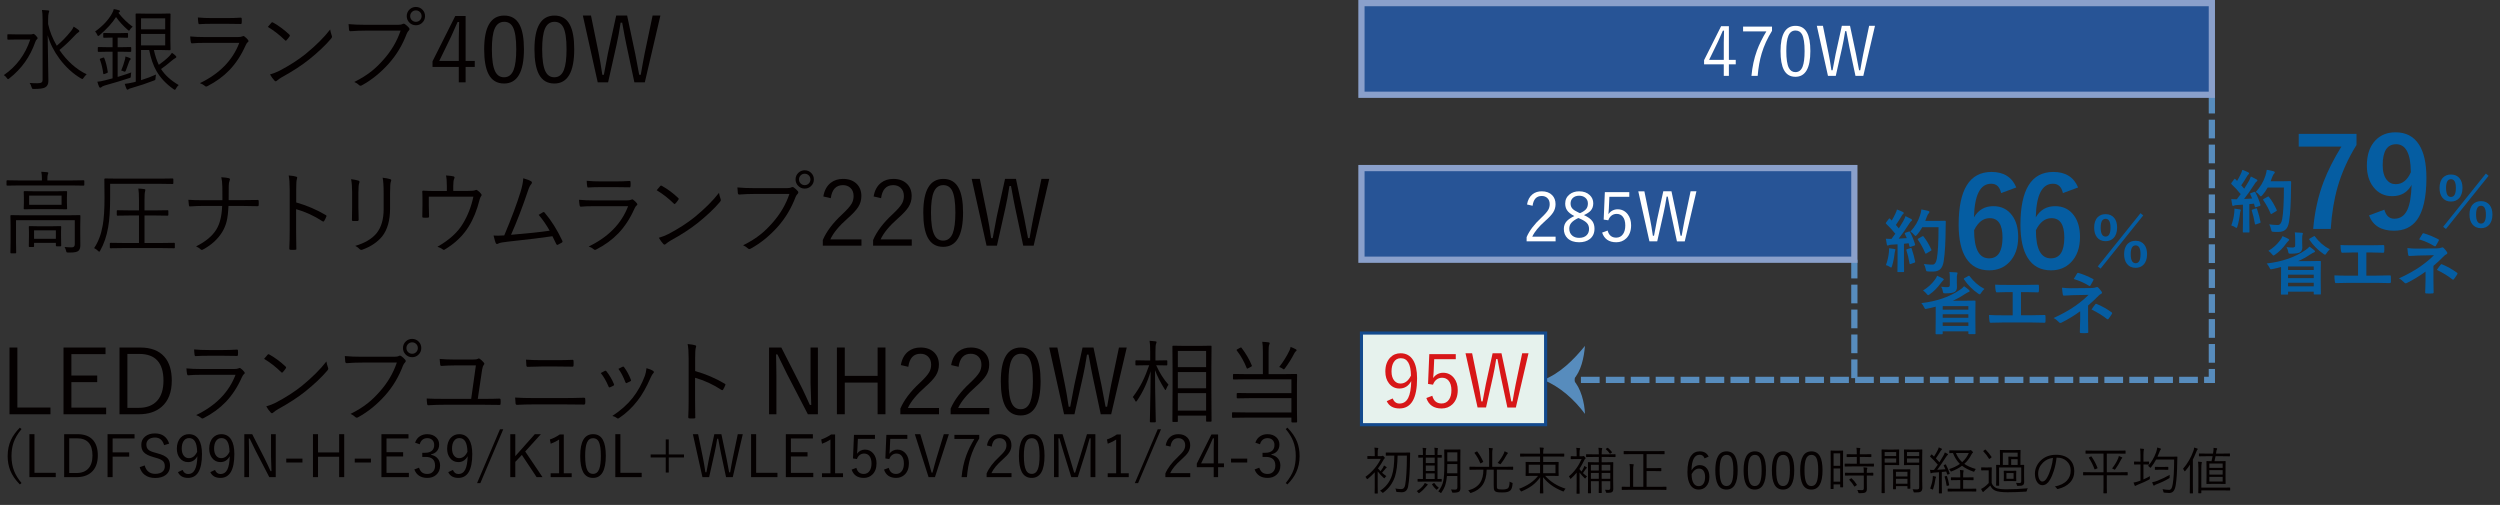 <?xml version="1.0" encoding="UTF-8"?><svg id="a" xmlns="http://www.w3.org/2000/svg" viewBox="0 0 441.587 89.191"><rect x="0" y="0" width="441.587" height="89.191" fill="#333333" stroke="none"/><polyline points="390.691 16.738 390.691 67.102 277.333 67.102" fill="none" stroke="#578cbd" stroke-dasharray="0 0 3.302 1.101" stroke-miterlimit="8" stroke-width="1.101"/><line x1="327.544" y1="45.876" x2="327.544" y2="67.463" fill="none" stroke="#578cbd" stroke-dasharray="0 0 3.302 1.101" stroke-miterlimit="8" stroke-width="1.101"/><path d="M277.864,67.101c1.381,1.381,2.038,4.109,2.092,6.003-1.893-2.543-4.351-4.76-7.324-6.003,2.973-1.19,5.324-3.542,7.324-6.002-.162,2.027-.657,4.488-2.092,6.002" fill="#578cbd" stroke-width="0"/><path d="M6.641,6.744c0,.067-.042.136-.125.203-.12.099-.216.261-.289.484-.906,2.599-2.433,4.737-4.578,6.414-.115.094-.19.141-.227.141-.058,0-.13-.07-.219-.211-.167-.229-.344-.398-.531-.508,2.229-1.531,3.786-3.628,4.672-6.289h-2.289l-1.633.031c-.083,0-.125-.042-.125-.125v-.727c0-.073.042-.109.125-.109l1.633.031h2.367c.125,0,.227-.016.305-.047.067-.031.122-.047.164-.047.109,0,.252.097.43.289.213.214.32.37.32.469ZM15.312,13.134c-.198.151-.383.359-.555.625-.094.136-.164.203-.211.203-.011,0-.091-.036-.242-.109-1.412-.828-2.669-1.977-3.773-3.445-.99-1.328-1.693-2.719-2.109-4.172.083,4.953.125,7.644.125,8.07,0,.547-.193.925-.578,1.133-.287.183-.948.273-1.984.273-.167,0-.266-.016-.297-.047s-.07-.122-.117-.273c-.083-.308-.195-.555-.336-.742.401.036.859.055,1.375.055.354,0,.599-.05.734-.148.12-.089.18-.237.18-.445V3.517c0-.823-.037-1.409-.109-1.758.354.016.711.042,1.07.078.141.016.211.062.211.141,0,.005-.034.117-.102.336-.062.177-.094.573-.094,1.188v.75c.281,1.302.792,2.578,1.531,3.828.849-.703,1.692-1.573,2.531-2.609.177-.219.325-.474.445-.766.344.198.633.394.867.586.094.073.141.148.141.227,0,.067-.065.138-.195.211-.156.089-.401.312-.734.672-.839.896-1.701,1.706-2.586,2.43,1.328,1.948,2.932,3.383,4.812,4.305Z" fill="#040000" stroke-width="0"/><path d="M23.438,4.72c-.214.167-.362.32-.445.461-.099.161-.164.242-.195.242-.037,0-.117-.052-.242-.156-.812-.708-1.5-1.461-2.062-2.258-.646,1.031-1.623,2.109-2.93,3.234-.12.083-.193.125-.219.125-.058,0-.117-.081-.18-.242-.089-.219-.211-.403-.367-.555,1.338-.964,2.325-2.011,2.961-3.141.188-.333.299-.609.336-.828.344.052.659.125.945.219.104.036.156.086.156.148s-.047.125-.141.188l-.133.117c.76.979,1.599,1.794,2.516,2.445ZM23.18,12.798c-.042.172-.062.37-.062.594-.011.177-.031.281-.062.312-.026.031-.112.065-.258.102-1.083.364-2.519.797-4.305,1.297-.271.078-.469.18-.594.305-.052.052-.123.078-.211.078-.073,0-.136-.058-.188-.172-.099-.219-.201-.513-.305-.883.344-.011.833-.102,1.469-.273.312-.067.719-.175,1.219-.32v-4.703h-.812l-1.664.031c-.089,0-.133-.042-.133-.125v-.609c0-.083.044-.125.133-.125l1.664.031h.812v-1.695h-.141l-1.383.031c-.083,0-.125-.042-.125-.125v-.594c0-.089.042-.133.125-.133l1.383.031h1.375l1.375-.031c.083,0,.125.044.125.133v.594c0,.083-.042.125-.125.125l-1.375-.031h-.336v1.695h.609l1.664-.031c.083,0,.125.042.125.125v.609c0,.083-.042.125-.125.125l-1.664-.031h-.609v4.453c1.083-.328,1.883-.591,2.398-.789ZM19.039,12.72v.047c0,.062-.065.114-.195.156l-.398.148c-.062.021-.107.031-.133.031-.042,0-.068-.039-.078-.117-.104-.87-.3-1.69-.586-2.461-.016-.031-.023-.058-.023-.078,0-.042.049-.078.148-.109l.414-.148c.073-.021.117-.031.133-.031.036,0,.067.031.094.094.271.667.479,1.489.625,2.469ZM23.102,10.415c-.016.062-.052.114-.109.156-.068.052-.133.164-.195.336-.146.448-.333.961-.562,1.539-.073.151-.136.227-.188.227-.026,0-.102-.026-.227-.078-.141-.073-.279-.117-.414-.133.26-.609.479-1.25.656-1.922.047-.156.078-.344.094-.562.328.094.588.185.781.273.109.058.164.112.164.164ZM31.562,15.025c-.183.151-.341.354-.477.609-.073.151-.138.227-.195.227-.052,0-.13-.036-.234-.109-1.333-.942-2.344-2.019-3.031-3.227-.573-1.005-.998-2.237-1.273-3.695h-1.438v5.328c.995-.308,1.872-.638,2.633-.992-.037.224-.062.438-.078.641-.005.161-.023.261-.055.297-.026.036-.099.075-.219.117-1.193.469-2.498.906-3.914,1.312-.308.073-.5.148-.578.227-.052.052-.115.078-.188.078-.062,0-.117-.047-.164-.141-.13-.302-.237-.597-.32-.883.495-.058.948-.136,1.359-.234.005-.005.109-.028.312-.07.109-.026.203-.052.281-.078V5.353l-.031-2.844c0-.083.042-.125.125-.125l1.922.031h2.25l1.75-.031c.083,0,.125.042.125.125l-.031,1.727v2.789l.031,1.719c0,.083-.042.125-.125.125l-1.75-.039h-1.07c.229,1.021.518,1.896.867,2.625.692-.479,1.31-.989,1.852-1.531.224-.245.38-.442.469-.594.323.214.552.396.688.547.062.073.094.136.094.188,0,.078-.058.144-.172.195-.125.052-.373.231-.742.539-.641.552-1.237,1.016-1.789,1.391.682,1.073,1.721,2.019,3.117,2.836ZM29.18,5.181v-1.938h-4.266v1.938h4.266ZM29.18,8.017v-2.023h-4.266v2.023h4.266Z" fill="#040000" stroke-width="0"/><path d="M33.594,6.439c.766.073,1.651.109,2.656.109h5.727c.375,0,.638-.036.789-.109.099-.052.174-.078.227-.078.057,0,.125.031.203.094.255.192.453.383.594.57.073.099.109.177.109.234,0,.062-.047.128-.141.195-.115.078-.237.261-.367.547-.771,1.734-1.727,3.195-2.867,4.383-1.062,1.104-2.359,2.05-3.891,2.836-.089.047-.164.07-.227.07-.068,0-.136-.034-.203-.102-.234-.203-.534-.37-.898-.5,3.469-1.667,5.789-4.039,6.961-7.117h-6.062c-.953,0-1.706.028-2.258.086h-.039c-.104,0-.172-.07-.203-.211-.058-.317-.094-.653-.109-1.008ZM34.953,3.087c.724.073,1.594.109,2.609.109h2.477c.807,0,1.635-.026,2.484-.078.114,0,.172.062.172.188.01.099.016.216.016.352,0,.141-.005.263-.016.367,0,.141-.05.211-.148.211h-.055l-2.383-.031h-2.609c-.896,0-1.654.021-2.273.062h-.039c-.089,0-.141-.075-.156-.227-.052-.396-.078-.714-.078-.953Z" fill="#040000" stroke-width="0"/><path d="M47.312,4.751c.266-.323.474-.567.625-.734.052-.058.104-.086.156-.086.036,0,.081.016.133.047,1.016.567,1.977,1.278,2.883,2.133.062.067.094.125.094.172,0,.036-.016.081-.047.133-.192.286-.375.516-.547.688-.052.062-.097.094-.133.094-.031,0-.073-.026-.125-.078-.948-.933-1.961-1.722-3.039-2.367ZM47.695,13.15c.562-.161,1.122-.38,1.68-.656,1.802-.953,3.344-1.945,4.625-2.977,1.833-1.505,3.273-2.94,4.32-4.305.052.349.144.7.273,1.055.036.083.055.156.055.219,0,.099-.058.214-.172.344-.969,1.146-2.263,2.372-3.883,3.68-1.297,1.036-2.898,2.078-4.805,3.125-.354.208-.646.414-.875.617-.078.073-.151.109-.219.109s-.138-.042-.211-.125c-.276-.292-.539-.653-.789-1.086Z" fill="#040000" stroke-width="0"/><path d="M61.57,4.259c.88.083,1.903.125,3.07.125h5.664c.359,0,.628-.047.805-.141.058-.036.12-.055.188-.055.078,0,.153.023.227.07.266.188.505.406.719.656.058.073.086.148.086.227,0,.099-.044.188-.133.266-.125.109-.242.292-.352.547-.75,1.984-1.797,3.731-3.141,5.242-1.448,1.625-3.031,2.909-4.75,3.852-.094.062-.185.094-.273.094-.104,0-.192-.042-.266-.125-.224-.219-.503-.398-.836-.539,1.229-.609,2.281-1.271,3.156-1.984.661-.536,1.333-1.192,2.016-1.969,1.375-1.542,2.378-3.247,3.008-5.117h-6.133c-.927,0-1.823.034-2.688.102h-.055c-.13,0-.208-.086-.234-.258,0-.042-.013-.214-.039-.516-.021-.219-.034-.378-.039-.477ZM73.461,1.228c.479,0,.88.177,1.203.531.276.308.414.669.414,1.086,0,.479-.177.88-.531,1.203-.308.276-.669.414-1.086.414-.479,0-.88-.177-1.203-.531-.276-.308-.414-.669-.414-1.086,0-.479.177-.88.531-1.203.308-.276.669-.414,1.086-.414ZM73.461,1.837c-.302,0-.552.109-.75.328-.172.192-.258.419-.258.68,0,.302.109.552.328.75.192.172.419.258.68.258.302,0,.552-.109.75-.328.172-.192.258-.419.258-.68,0-.302-.109-.552-.328-.75-.192-.172-.419-.258-.68-.258Z" fill="#040000" stroke-width="0"/><path d="M82.242,2.83v7.938h1.617v1.055h-1.617v2.719h-1.203v-2.719h-4.641v-.992l4.016-8h1.828ZM81.039,10.767v-4.062c0-.495.021-1.435.062-2.82h-.273c-.604,1.386-.977,2.224-1.117,2.516l-2.125,4.367h3.453Z" fill="#040000" stroke-width="0"/><path d="M89.062,2.751c1.229,0,2.128.528,2.695,1.586.526.974.789,2.425.789,4.352,0,4.042-1.172,6.062-3.516,6.062-1.239,0-2.146-.542-2.719-1.625-.526-.995-.789-2.464-.789-4.406,0-3.979,1.18-5.969,3.539-5.969ZM89.062,3.853c-.786,0-1.352.411-1.695,1.234-.323.776-.484,1.981-.484,3.617,0,1.87.203,3.192.609,3.969.339.651.852.977,1.539.977.786,0,1.349-.43,1.688-1.289.312-.792.469-2.011.469-3.656,0-1.864-.198-3.172-.594-3.922-.333-.62-.844-.93-1.531-.93Z" fill="#040000" stroke-width="0"/><path d="M97.945,2.751c1.229,0,2.128.528,2.695,1.586.526.974.789,2.425.789,4.352,0,4.042-1.172,6.062-3.516,6.062-1.239,0-2.146-.542-2.719-1.625-.526-.995-.789-2.464-.789-4.406,0-3.979,1.18-5.969,3.539-5.969ZM97.945,3.853c-.786,0-1.352.411-1.695,1.234-.323.776-.484,1.981-.484,3.617,0,1.87.203,3.192.609,3.969.339.651.852.977,1.539.977.786,0,1.349-.43,1.688-1.289.312-.792.469-2.011.469-3.656,0-1.864-.198-3.172-.594-3.922-.333-.62-.844-.93-1.531-.93Z" fill="#040000" stroke-width="0"/><path d="M116.648,2.751l-2.75,11.789h-1.844l-1.422-6.688c-.151-.692-.396-1.977-.734-3.852h-.273c-.239,1.542-.474,2.815-.703,3.82l-1.508,6.719h-1.836l-2.625-11.789h1.438l1.344,6.594c.203.974.422,2.263.656,3.867h.273c.411-2.214.651-3.481.719-3.805l1.461-6.656h1.93l1.43,6.75c.167.828.401,2.065.703,3.711h.273c.073-.386.192-1.062.359-2.031.12-.683.229-1.258.328-1.727l1.406-6.703h1.375Z" fill="#040000" stroke-width="0"/><path d="M3.07,61.384v10.602h5.844v1.188H1.68v-11.789h1.391Z" fill="#040000" stroke-width="0"/><path d="M18.641,61.384v1.172h-6.031v3.773h4.562v1.172h-4.562v4.5h6.141v1.172h-7.531v-11.789h7.422Z" fill="#040000" stroke-width="0"/><path d="M21.109,61.384h3.648c1.901,0,3.328.544,4.281,1.633.87.989,1.305,2.391,1.305,4.203,0,2.062-.604,3.614-1.812,4.656-1.005.864-2.339,1.297-4,1.297h-3.422v-11.789ZM22.5,62.517v9.523h1.984c1.422,0,2.509-.413,3.262-1.238.752-.825,1.129-2.015,1.129-3.566,0-3.146-1.422-4.719-4.266-4.719h-2.109Z" fill="#040000" stroke-width="0"/><path d="M32.93,65.071c.766.073,1.651.109,2.656.109h5.727c.375,0,.638-.036.789-.109.099-.052.174-.078.227-.078.057,0,.125.031.203.094.255.192.453.383.594.57.073.099.109.177.109.234,0,.062-.047.128-.141.195-.115.078-.237.261-.367.547-.771,1.734-1.727,3.195-2.867,4.383-1.062,1.104-2.359,2.05-3.891,2.836-.089.047-.164.07-.227.07-.068,0-.136-.034-.203-.102-.234-.203-.534-.37-.898-.5,3.469-1.667,5.789-4.039,6.961-7.117h-6.062c-.953,0-1.706.028-2.258.086h-.039c-.104,0-.172-.07-.203-.211-.058-.317-.094-.653-.109-1.008ZM34.289,61.72c.724.073,1.594.109,2.609.109h2.477c.807,0,1.635-.026,2.484-.078.114,0,.172.062.172.188.01.099.016.216.016.352,0,.141-.005.263-.016.367,0,.141-.05.211-.148.211h-.055l-2.383-.031h-2.609c-.896,0-1.654.021-2.273.062h-.039c-.089,0-.141-.075-.156-.227-.052-.396-.078-.714-.078-.953Z" fill="#040000" stroke-width="0"/><path d="M46.648,63.384c.266-.323.474-.567.625-.734.052-.058.104-.086.156-.086.036,0,.081.016.133.047,1.016.567,1.977,1.278,2.883,2.133.062.067.094.125.094.172,0,.036-.016.081-.047.133-.192.286-.375.516-.547.688-.052.062-.097.094-.133.094-.031,0-.073-.026-.125-.078-.948-.933-1.961-1.722-3.039-2.367ZM47.031,71.782c.562-.161,1.122-.38,1.68-.656,1.802-.953,3.344-1.945,4.625-2.977,1.833-1.505,3.273-2.94,4.32-4.305.052.349.144.7.273,1.055.036.083.055.156.055.219,0,.099-.058.214-.172.344-.969,1.146-2.263,2.372-3.883,3.68-1.297,1.036-2.898,2.078-4.805,3.125-.354.208-.646.414-.875.617-.078.073-.151.109-.219.109s-.138-.042-.211-.125c-.276-.292-.539-.653-.789-1.086Z" fill="#040000" stroke-width="0"/><path d="M60.906,62.892c.88.083,1.903.125,3.07.125h5.664c.359,0,.628-.047.805-.141.058-.036.12-.055.188-.055.078,0,.153.023.227.07.266.188.505.406.719.656.058.073.086.148.086.227,0,.099-.044.188-.133.266-.125.109-.242.292-.352.547-.75,1.984-1.797,3.731-3.141,5.242-1.448,1.625-3.031,2.909-4.75,3.852-.094.062-.185.094-.273.094-.104,0-.192-.042-.266-.125-.224-.219-.503-.398-.836-.539,1.229-.609,2.281-1.271,3.156-1.984.661-.536,1.333-1.192,2.016-1.969,1.375-1.542,2.378-3.247,3.008-5.117h-6.133c-.927,0-1.823.034-2.688.102h-.055c-.13,0-.208-.086-.234-.258,0-.042-.013-.214-.039-.516-.021-.219-.034-.378-.039-.477ZM72.797,59.86c.479,0,.88.177,1.203.531.276.308.414.669.414,1.086,0,.479-.177.88-.531,1.203-.308.276-.669.414-1.086.414-.479,0-.88-.177-1.203-.531-.276-.308-.414-.669-.414-1.086,0-.479.177-.88.531-1.203.308-.276.669-.414,1.086-.414ZM72.797,60.47c-.302,0-.552.109-.75.328-.172.192-.258.419-.258.68,0,.302.109.552.328.75.192.172.419.258.68.258.302,0,.552-.109.75-.328.172-.192.258-.419.258-.68,0-.302-.109-.552-.328-.75-.192-.172-.419-.258-.68-.258Z" fill="#040000" stroke-width="0"/><path d="M84.391,70.454h1.156c1.141,0,2.021-.016,2.641-.047.156,0,.234.065.234.195.011.099.016.216.016.352,0,.141-.005.261-.016.359,0,.141-.062.211-.188.211-1.302-.021-2.242-.031-2.82-.031h-6.898c-.974,0-1.911.028-2.812.086h-.055c-.12,0-.188-.075-.203-.227-.052-.401-.078-.722-.078-.961.683.042,1.711.062,3.086.062h4.773l.828-5.906h-3.805c-.667,0-1.425.028-2.273.086h-.039c-.099,0-.161-.075-.188-.227-.042-.271-.073-.606-.094-1.008.833.073,1.714.109,2.641.109h3.211c.458,0,.753-.042.883-.125.062-.042.122-.062.18-.062s.114.021.172.062c.198.12.433.339.703.656.067.073.102.144.102.211s-.034.141-.102.219c-.125.151-.222.427-.289.828l-.766,5.156Z" fill="#040000" stroke-width="0"/><path d="M90.992,70.22c.859.062,1.964.094,3.312.094h5.219c1.047,0,2.253-.021,3.617-.062.156,0,.234.07.234.211.011.114.016.239.016.375s-.005.263-.016.383c0,.161-.078.242-.234.242-.683-.021-1.872-.031-3.57-.031h-5.266c-1.031,0-2.023.026-2.977.078-.146,0-.231-.075-.258-.227-.036-.328-.062-.683-.078-1.062ZM92.914,63.524c.792.062,1.708.094,2.75.094h2.578c1.156,0,2.12-.021,2.891-.062.114,0,.172.062.172.188.011.13.016.266.016.406,0,.146-.005.281-.016.406,0,.141-.062.211-.188.211-.599-.021-1.547-.031-2.844-.031h-2.594c-.609,0-1.435.021-2.477.062-.136,0-.211-.081-.227-.242-.042-.422-.062-.766-.062-1.031Z" fill="#040000" stroke-width="0"/><path d="M106.117,65.892c.302-.167.542-.294.719-.383.047-.021.083-.031.109-.031.058,0,.117.036.18.109.552.708.989,1.456,1.312,2.242.026.067.039.114.039.141,0,.047-.039.097-.117.148-.156.094-.359.19-.609.289-.036.016-.07.023-.102.023-.067,0-.12-.052-.156-.156-.401-.953-.859-1.747-1.375-2.383ZM114.195,65.032c.558.156.953.323,1.188.5.078.058.117.122.117.195,0,.062-.034.125-.102.188-.125.109-.278.364-.461.766-.755,1.724-1.539,3.099-2.352,4.125-.942,1.214-2.021,2.227-3.234,3.039-.073.052-.144.078-.211.078-.058,0-.104-.021-.141-.062-.245-.188-.523-.317-.836-.391,1.484-.974,2.68-2.036,3.586-3.188.906-1.156,1.63-2.469,2.172-3.938.12-.344.211-.781.273-1.312ZM109.234,65.149c.38-.203.628-.328.742-.375.036-.016.07-.023.102-.023.062,0,.12.042.172.125.489.661.888,1.401,1.195,2.219.016.036.023.067.023.094,0,.062-.044.117-.133.164-.219.12-.433.222-.641.305-.031.011-.055.016-.07.016-.058,0-.109-.055-.156-.164-.37-.964-.781-1.75-1.234-2.359Z" fill="#040000" stroke-width="0"/><path d="M122.789,65.54c1.875.536,3.612,1.278,5.211,2.227.094.042.141.097.141.164,0,.026-.008.058-.023.094-.114.286-.242.547-.383.781-.062.078-.117.117-.164.117-.036,0-.083-.019-.141-.055-1.469-.964-3.021-1.677-4.656-2.141v3.711c0,.406.005.979.016,1.719.016.933.023,1.448.023,1.547.005.021.008.039.008.055,0,.099-.07.148-.211.148-.109.011-.242.016-.398.016-.161,0-.3-.005-.414-.016-.151,0-.227-.073-.227-.219.047-.917.07-2,.07-3.25v-7.102c0-1.141-.06-1.995-.18-2.562.63.052,1.07.122,1.32.211.125.026.188.089.188.188,0,.052-.023.148-.07.289-.073.208-.109.8-.109,1.773v2.305Z" fill="#040000" stroke-width="0"/><path d="M144.469,61.384v11.789h-1.773l-3.695-7.133c-.058-.109-.617-1.255-1.68-3.438h-.242c0,.271.013.945.039,2.023.016.698.023,1.286.023,1.766v6.781h-1.297v-11.789h2.164l3.375,6.609c.281.542.591,1.185.93,1.93.401.886.646,1.419.734,1.602h.25c-.083-2.245-.125-3.534-.125-3.867v-6.273h1.297Z" fill="#040000" stroke-width="0"/><path d="M156.406,61.384v11.789h-1.391v-5.594h-5.797v5.594h-1.391v-11.789h1.391v5.008h5.797v-5.008h1.391Z" fill="#040000" stroke-width="0"/><path d="M159.125,64.485c.177-1.062.614-1.867,1.312-2.414.589-.458,1.308-.688,2.156-.688,1.042,0,1.859.302,2.453.906.531.542.797,1.247.797,2.117,0,.708-.185,1.354-.555,1.938-.359.562-.979,1.229-1.859,2-1.531,1.349-2.555,2.591-3.07,3.727h5.5v1.102h-6.828v-.992c.636-1.5,1.776-3.013,3.422-4.539.854-.797,1.414-1.433,1.68-1.906.224-.396.336-.839.336-1.328,0-.63-.198-1.12-.594-1.469-.339-.302-.769-.453-1.289-.453-1.224,0-1.94.769-2.148,2.305l-1.312-.305Z" fill="#040000" stroke-width="0"/><path d="M168.008,64.485c.177-1.062.614-1.867,1.312-2.414.589-.458,1.308-.688,2.156-.688,1.042,0,1.859.302,2.453.906.531.542.797,1.247.797,2.117,0,.708-.185,1.354-.555,1.938-.359.562-.979,1.229-1.859,2-1.531,1.349-2.555,2.591-3.07,3.727h5.5v1.102h-6.828v-.992c.636-1.5,1.776-3.013,3.422-4.539.854-.797,1.414-1.433,1.68-1.906.224-.396.336-.839.336-1.328,0-.63-.198-1.12-.594-1.469-.339-.302-.769-.453-1.289-.453-1.224,0-1.94.769-2.148,2.305l-1.312-.305Z" fill="#040000" stroke-width="0"/><path d="M180.32,61.384c1.229,0,2.128.528,2.695,1.586.526.974.789,2.425.789,4.352,0,4.042-1.172,6.062-3.516,6.062-1.239,0-2.146-.542-2.719-1.625-.526-.995-.789-2.464-.789-4.406,0-3.979,1.18-5.969,3.539-5.969ZM180.32,62.485c-.786,0-1.352.411-1.695,1.234-.323.776-.484,1.981-.484,3.617,0,1.87.203,3.192.609,3.969.339.651.852.977,1.539.977.786,0,1.349-.43,1.688-1.289.312-.792.469-2.011.469-3.656,0-1.864-.198-3.172-.594-3.922-.333-.62-.844-.93-1.531-.93Z" fill="#040000" stroke-width="0"/><path d="M199.023,61.384l-2.75,11.789h-1.844l-1.422-6.688c-.151-.692-.396-1.977-.734-3.852h-.273c-.239,1.542-.474,2.815-.703,3.82l-1.508,6.719h-1.836l-2.625-11.789h1.438l1.344,6.594c.203.974.422,2.263.656,3.867h.273c.411-2.214.651-3.481.719-3.805l1.461-6.656h1.93l1.43,6.75c.167.828.401,2.065.703,3.711h.273c.073-.386.192-1.062.359-2.031.12-.683.229-1.258.328-1.727l1.406-6.703h1.375Z" fill="#040000" stroke-width="0"/><path d="M206.398,67.954c-.151.188-.284.433-.398.734-.052.141-.097.211-.133.211s-.089-.058-.156-.172c-.734-1.161-1.3-2.276-1.695-3.344.005,2.136.034,4.341.086,6.617.011.558.023,1.19.039,1.898.011.349.016.539.016.57,0,.083-.047.125-.141.125h-.773c-.094,0-.141-.042-.141-.125,0-.016.011-.472.031-1.367.058-2.661.094-5.172.109-7.531-.552,1.933-1.356,3.672-2.414,5.219-.073.104-.133.156-.18.156-.042,0-.089-.058-.141-.172-.114-.266-.253-.479-.414-.641.677-.901,1.237-1.794,1.68-2.68.411-.812.815-1.792,1.211-2.938h-.508l-1.789.031c-.089,0-.133-.042-.133-.125v-.656c0-.083.044-.125.133-.125l1.789.031h.688v-1.523c0-.891-.036-1.542-.109-1.953.354.016.695.047,1.023.094.141.021.211.065.211.133,0,.062-.031.169-.094.32-.067.141-.102.599-.102,1.375v1.555h.195l1.773-.031c.083,0,.125.042.125.125v.656c0,.083-.042.125-.125.125l-1.773-.031h-.07c.614,1.364,1.341,2.511,2.18,3.438ZM214,74.36c0,.083-.042.125-.125.125h-.711c-.083,0-.125-.042-.125-.125v-.945h-4.992v1.008c0,.073-.042.109-.125.109h-.711c-.083,0-.125-.036-.125-.109l.031-5.844v-3.195l-.031-4.195c0-.083.042-.125.125-.125l1.953.031h2.773l1.938-.031c.083,0,.125.042.125.125l-.031,3.742v3.617l.031,5.812ZM213.039,64.852v-2.859h-4.992v2.859h4.992ZM213.039,68.579v-2.859h-4.992v2.859h4.992ZM213.039,72.532v-3.086h-4.992v3.086h4.992Z" fill="#040000" stroke-width="0"/><path d="M229.117,74.485c0,.089-.042.133-.125.133h-.758c-.083,0-.125-.044-.125-.133v-.719h-8.109l-2.273.031c-.073,0-.109-.042-.109-.125v-.727c0-.083.036-.125.109-.125l2.273.031h8.109v-2.523h-7.281l-2.234.031c-.099,0-.148-.042-.148-.125v-.695c0-.083.05-.125.148-.125l2.234.031h7.281v-2.445h-7.938l-2.25.031c-.089,0-.133-.042-.133-.125v-.711c0-.094.044-.141.133-.141l2.25.031h2.898v-3.906c0-.828-.036-1.43-.109-1.805.464.021.836.052,1.117.094.13.016.195.07.195.164,0,.052-.031.153-.094.305-.067.125-.102.539-.102,1.242v3.906h2.641l2.273-.031c.083,0,.125.047.125.141l-.031,1.922v4.062l.031,2.305ZM221.102,64.524c.021.047.031.081.031.102,0,.047-.058.102-.172.164l-.461.242c-.104.058-.172.086-.203.086s-.06-.034-.086-.102c-.453-1.151-1.039-2.19-1.758-3.117-.026-.036-.039-.062-.039-.078,0-.036.06-.086.18-.148l.445-.242c.089-.047.146-.07.172-.07s.055.023.086.07c.781,1.031,1.383,2.062,1.805,3.094ZM229.023,61.884c0,.052-.047.109-.141.172-.089.073-.169.18-.242.32-.489.948-1.044,1.839-1.664,2.672-.094.13-.164.195-.211.195-.036,0-.114-.044-.234-.133-.156-.114-.349-.211-.578-.289.734-.938,1.341-1.911,1.82-2.922.099-.219.164-.427.195-.625.302.114.617.258.945.43.073.042.109.102.109.18Z" fill="#040000" stroke-width="0"/><path d="M14.891,32.663c0,.083-.042.125-.125.125l-2.133-.031H3.391l-2.117.031c-.083,0-.125-.042-.125-.125v-.695c0-.083.042-.125.125-.125l2.117.031h4.016v-.164c0-.614-.039-1.073-.117-1.375.375.016.721.042,1.039.078.141.021.211.07.211.148,0,.026-.037.128-.109.305-.042.099-.062.38-.062.844v.164h4.266l2.133-.031c.083,0,.125.042.125.125v.695ZM14.204,38.124l-.031,1.797v1.359l.016,2.062c0,.453-.117.778-.352.977-.219.192-.708.289-1.469.289h-.305c-.162,0-.261-.019-.297-.055-.031-.031-.062-.12-.094-.266-.068-.266-.156-.484-.266-.656.411.042.844.062,1.297.062.338,0,.508-.192.508-.578v-4.219H2.829v3.789l.031,1.938c0,.083-.042.125-.125.125h-.773c-.083,0-.125-.042-.125-.125l.031-1.922v-2.859l-.031-1.719c0-.083.042-.125.125-.125l2.242.031h7.617l2.258-.031c.083,0,.125.042.125.125ZM11.852,36.858c0,.073-.042.109-.125.109l-2.055-.031h-3.305l-2.055.031c-.083,0-.125-.036-.125-.109l.031-1.039v-.898l-.031-1.039c0-.083.042-.125.125-.125l2.055.031h3.305l2.055-.031c.083,0,.125.042.125.125l-.031,1.039v.898l.031,1.039ZM10.813,43.374c0,.089-.042.133-.125.133h-.672c-.099,0-.148-.044-.148-.133v-.477h-3.852v.609c0,.083-.044.125-.133.125h-.672c-.083,0-.125-.042-.125-.125l.031-1.812v-.688l-.031-.945c0-.083.042-.125.125-.125l1.695.031h2.086l1.695-.031c.083,0,.125.042.125.125l-.031.805v.766l.031,1.742ZM10.875,36.171v-1.617h-5.727v1.617h5.727ZM9.868,42.179v-1.492h-3.852v1.492h3.852Z" fill="#040000" stroke-width="0"/><path d="M30.618,32.374c0,.083-.042.125-.125.125l-2.227-.031h-8.812v2.461c0,2.198-.117,3.942-.352,5.234-.266,1.542-.734,2.911-1.406,4.109-.083.13-.138.195-.164.195-.042,0-.109-.047-.203-.141-.208-.214-.443-.38-.703-.5.745-1.114,1.25-2.453,1.516-4.016.213-1.172.32-2.805.32-4.898l-.031-3.25c0-.094.042-.141.125-.141l2.258.031h7.453l2.227-.031c.083,0,.125.047.125.141v.711ZM30.883,43.741c0,.073-.042.109-.125.109l-2.273-.031h-6.703l-2.258.031c-.083,0-.125-.036-.125-.109v-.727c0-.083.042-.125.125-.125l2.258.031h2.766v-4.859h-1.602l-2.188.031c-.089,0-.133-.042-.133-.125v-.711c0-.083.044-.125.133-.125l2.188.031h1.602v-1.789c0-.942-.037-1.633-.109-2.07.38.016.737.05,1.07.102.114.021.172.067.172.141,0,.078-.021.175-.062.289-.062.161-.094.659-.094,1.492v1.836h1.891l2.188-.031c.088,0,.133.042.133.125v.711c0,.083-.044.125-.133.125l-2.188-.031h-1.891v4.859h2.961l2.273-.031c.083,0,.125.042.125.125v.727Z" fill="#040000" stroke-width="0"/><path d="M40.391,35.351h2.336c1.208,0,2.117-.011,2.727-.031h.07c.114,0,.172.065.172.195.005.114.008.231.008.352,0,.125-.003.242-.008.352,0,.136-.075.203-.227.203-1.599-.031-2.508-.047-2.727-.047h-2.383c-.052,1.156-.162,2.067-.328,2.734-.162.651-.419,1.271-.773,1.859-.771,1.266-1.901,2.3-3.391,3.102-.073.047-.144.07-.211.07-.094,0-.175-.039-.242-.117-.146-.161-.406-.328-.781-.5,1.698-.849,2.893-1.847,3.586-2.992.614-.989.956-2.375,1.023-4.156h-3.359c-.688,0-1.456.028-2.305.086h-.055c-.089,0-.141-.07-.156-.211-.042-.276-.073-.597-.094-.961.651.052,1.526.078,2.625.078h3.391c0-.969-.005-1.753-.016-2.352-.016-.729-.076-1.3-.18-1.711.646.042,1.096.102,1.352.18.12.031.18.097.18.195,0,.052-.019.114-.055.188-.109.266-.164.581-.164.945,0,1.094-.005,1.94-.016,2.539Z" fill="#040000" stroke-width="0"/><path d="M52.321,35.757c1.875.536,3.612,1.278,5.211,2.227.094.042.141.097.141.164,0,.026-.008.058-.023.094-.114.286-.242.547-.383.781-.062.078-.117.117-.164.117-.036,0-.083-.019-.141-.055-1.469-.964-3.021-1.677-4.656-2.141v3.711c0,.406.005.979.016,1.719.016.933.023,1.448.023,1.547.005.021.008.039.008.055,0,.099-.07.148-.211.148-.109.011-.242.016-.398.016-.161,0-.3-.005-.414-.016-.151,0-.227-.073-.227-.219.047-.917.07-2,.07-3.25v-7.102c0-1.141-.06-1.995-.18-2.562.63.052,1.07.122,1.32.211.125.026.188.089.188.188,0,.052-.023.148-.07.289-.073.208-.109.8-.109,1.773v2.305Z" fill="#040000" stroke-width="0"/><path d="M62.016,31.647c.484.058.919.144,1.305.258.12.036.18.112.18.227,0,.047-.011.099-.031.156-.109.198-.164.758-.164,1.68v2.703c0,.714.016,1.419.047,2.117,0,.167-.078.25-.234.25h-.75c-.136,0-.203-.062-.203-.188v-.047c.021-.953.031-1.685.031-2.195v-2.641c0-.942-.06-1.716-.18-2.32ZM62.75,43.429c1.672-.489,2.917-1.222,3.734-2.195.854-1.042,1.281-2.472,1.281-4.289v-2.75c0-1.339-.06-2.273-.18-2.805.536.058.989.144,1.359.258.109.036.164.106.164.211,0,.058-.019.12-.055.188-.104.214-.156.914-.156,2.102v2.703c0,2.083-.464,3.716-1.391,4.898-.839,1.026-2.008,1.81-3.508,2.352-.073.026-.136.039-.188.039-.083,0-.169-.039-.258-.117-.214-.229-.481-.427-.805-.594Z" fill="#040000" stroke-width="0"/><path d="M80.063,33.726h2.445c.792,0,1.278-.047,1.461-.141.042-.031.086-.047.133-.047.073,0,.151.031.234.094.255.161.477.375.664.641.047.058.07.117.07.18,0,.078-.039.156-.117.234-.058.062-.136.25-.234.562-.464,1.859-1.104,3.442-1.922,4.75-.984,1.609-2.398,2.969-4.242,4.078-.058.042-.112.062-.164.062-.047,0-.109-.031-.188-.094-.292-.208-.604-.362-.938-.461,2.078-1.177,3.575-2.534,4.492-4.07.875-1.442,1.495-3.036,1.859-4.781h-7.875v1.555c0,.63.016,1.271.047,1.922,0,.156-.062.234-.188.234-.136.011-.276.016-.422.016-.141,0-.278-.005-.414-.016-.114,0-.172-.067-.172-.203.021-.484.031-1.13.031-1.938v-1.125c0-.614-.013-1.055-.039-1.32v-.039c0-.094.052-.141.156-.141h.039c.594.042,1.32.062,2.18.062h1.969v-.844c0-.844-.05-1.479-.148-1.906.641.042,1.073.094,1.297.156.141.031.211.106.211.227,0,.058-.019.117-.055.18-.114.214-.172.633-.172,1.258v.914Z" fill="#040000" stroke-width="0"/><path d="M92.43,31.491c.651.177,1.125.362,1.422.555.073.052.109.12.109.203s-.042.177-.125.281c-.203.219-.396.606-.578,1.164-.942,2.817-1.94,5.411-2.992,7.781,2.979-.245,5.253-.487,6.82-.727-.578-1.031-1.224-1.964-1.938-2.797.067-.042.203-.122.406-.242.146-.094.261-.164.344-.211.058-.031.104-.047.141-.047.058,0,.117.044.18.133,1.156,1.354,2.192,3.003,3.109,4.945.026.047.039.091.039.133,0,.067-.039.13-.117.188-.214.125-.45.253-.711.383-.036.021-.07.031-.102.031-.067,0-.13-.058-.188-.172-.281-.609-.505-1.065-.672-1.367-1.667.255-4.289.575-7.867.961-.901.099-1.445.2-1.633.305-.114.073-.211.109-.289.109-.099,0-.175-.058-.227-.172-.094-.219-.222-.661-.383-1.328.234.021.474.031.719.031.286,0,.677-.016,1.172-.047,1.266-3.005,2.219-5.55,2.859-7.633.297-.948.464-1.769.5-2.461Z" fill="#040000" stroke-width="0"/><path d="M102.274,35.288c.766.073,1.651.109,2.656.109h5.727c.375,0,.638-.036.789-.109.099-.052.175-.078.227-.078.058,0,.125.031.203.094.255.192.453.383.594.57.073.099.109.177.109.234,0,.062-.047.128-.141.195-.114.078-.237.261-.367.547-.771,1.734-1.727,3.195-2.867,4.383-1.062,1.104-2.359,2.05-3.891,2.836-.089.047-.164.07-.227.07-.067,0-.136-.034-.203-.102-.234-.203-.534-.37-.898-.5,3.469-1.667,5.789-4.039,6.961-7.117h-6.062c-.953,0-1.706.028-2.258.086h-.039c-.104,0-.172-.07-.203-.211-.058-.317-.094-.653-.109-1.008ZM103.633,31.936c.724.073,1.594.109,2.609.109h2.477c.808,0,1.636-.026,2.484-.078.114,0,.172.062.172.188.011.099.016.216.016.352,0,.141-.005.263-.016.367,0,.141-.05.211-.148.211h-.055l-2.383-.031h-2.609c-.896,0-1.653.021-2.273.062h-.039c-.089,0-.141-.075-.156-.227-.052-.396-.078-.714-.078-.953Z" fill="#040000" stroke-width="0"/><path d="M115.993,33.601c.266-.323.474-.567.625-.734.052-.058.104-.086.156-.086.036,0,.081.016.133.047,1.016.567,1.977,1.278,2.883,2.133.062.067.094.125.094.172,0,.036-.016.081-.047.133-.192.286-.375.516-.547.688-.052.062-.097.094-.133.094-.031,0-.073-.026-.125-.078-.948-.933-1.961-1.722-3.039-2.367ZM116.375,41.999c.562-.161,1.122-.38,1.68-.656,1.802-.953,3.344-1.945,4.625-2.977,1.833-1.505,3.273-2.94,4.32-4.305.052.349.144.7.273,1.055.036.083.055.156.055.219,0,.099-.058.214-.172.344-.969,1.146-2.263,2.372-3.883,3.68-1.297,1.036-2.898,2.078-4.805,3.125-.354.208-.646.414-.875.617-.078.073-.151.109-.219.109s-.138-.042-.211-.125c-.276-.292-.539-.653-.789-1.086Z" fill="#040000" stroke-width="0"/><path d="M130.25,33.108c.88.083,1.903.125,3.07.125h5.664c.359,0,.628-.047.805-.141.058-.036.12-.055.188-.055.078,0,.153.023.227.07.266.188.505.406.719.656.058.073.086.148.086.227,0,.099-.044.188-.133.266-.125.109-.242.292-.352.547-.75,1.984-1.797,3.731-3.141,5.242-1.448,1.625-3.031,2.909-4.75,3.852-.094.062-.185.094-.273.094-.104,0-.192-.042-.266-.125-.224-.219-.503-.398-.836-.539,1.229-.609,2.281-1.271,3.156-1.984.661-.536,1.333-1.192,2.016-1.969,1.375-1.542,2.378-3.247,3.008-5.117h-6.133c-.927,0-1.823.034-2.688.102h-.055c-.13,0-.208-.086-.234-.258,0-.042-.013-.214-.039-.516-.021-.219-.034-.378-.039-.477ZM142.141,30.077c.479,0,.88.177,1.203.531.276.308.414.669.414,1.086,0,.479-.177.88-.531,1.203-.308.276-.669.414-1.086.414-.479,0-.88-.177-1.203-.531-.276-.308-.414-.669-.414-1.086,0-.479.177-.88.531-1.203.308-.276.669-.414,1.086-.414ZM142.141,30.686c-.302,0-.552.109-.75.328-.172.192-.258.419-.258.68,0,.302.109.552.328.75.192.172.419.258.68.258.302,0,.552-.109.75-.328.172-.192.258-.419.258-.68,0-.302-.109-.552-.328-.75-.192-.172-.419-.258-.68-.258Z" fill="#040000" stroke-width="0"/><path d="M145.43,34.702c.177-1.062.614-1.867,1.312-2.414.589-.458,1.308-.688,2.156-.688,1.042,0,1.859.302,2.453.906.531.542.797,1.247.797,2.117,0,.708-.185,1.354-.555,1.938-.359.562-.979,1.229-1.859,2-1.531,1.349-2.555,2.591-3.07,3.727h5.5v1.102h-6.828v-.992c.636-1.5,1.776-3.013,3.422-4.539.854-.797,1.414-1.433,1.68-1.906.224-.396.336-.839.336-1.328,0-.63-.198-1.12-.594-1.469-.339-.302-.769-.453-1.289-.453-1.224,0-1.94.769-2.148,2.305l-1.312-.305Z" fill="#040000" stroke-width="0"/><path d="M154.313,34.702c.177-1.062.614-1.867,1.312-2.414.589-.458,1.308-.688,2.156-.688,1.042,0,1.859.302,2.453.906.531.542.797,1.247.797,2.117,0,.708-.185,1.354-.555,1.938-.359.562-.979,1.229-1.859,2-1.531,1.349-2.555,2.591-3.07,3.727h5.5v1.102h-6.828v-.992c.636-1.5,1.776-3.013,3.422-4.539.854-.797,1.414-1.433,1.68-1.906.224-.396.336-.839.336-1.328,0-.63-.198-1.12-.594-1.469-.339-.302-.769-.453-1.289-.453-1.224,0-1.94.769-2.148,2.305l-1.312-.305Z" fill="#040000" stroke-width="0"/><path d="M166.625,31.601c1.229,0,2.128.528,2.695,1.586.526.974.789,2.425.789,4.352,0,4.042-1.172,6.062-3.516,6.062-1.239,0-2.146-.542-2.719-1.625-.526-.995-.789-2.464-.789-4.406,0-3.979,1.18-5.969,3.539-5.969ZM166.625,32.702c-.786,0-1.352.411-1.695,1.234-.323.776-.484,1.981-.484,3.617,0,1.87.203,3.192.609,3.969.339.651.852.977,1.539.977.786,0,1.349-.43,1.688-1.289.312-.792.469-2.011.469-3.656,0-1.864-.198-3.172-.594-3.922-.333-.62-.844-.93-1.531-.93Z" fill="#040000" stroke-width="0"/><path d="M185.329,31.601l-2.75,11.789h-1.844l-1.422-6.688c-.151-.692-.396-1.977-.734-3.852h-.273c-.239,1.542-.474,2.815-.703,3.82l-1.508,6.719h-1.836l-2.625-11.789h1.438l1.344,6.594c.203.974.422,2.263.656,3.867h.273c.411-2.214.651-3.481.719-3.805l1.461-6.656h1.93l1.43,6.75c.167.828.401,2.065.703,3.711h.273c.073-.386.192-1.062.359-2.031.12-.683.229-1.258.328-1.727l1.406-6.703h1.375Z" fill="#040000" stroke-width="0"/><path d="M3.801,75.785c-.677.818-1.152,1.628-1.423,2.43-.231.69-.347,1.47-.347,2.338,0,.989.154,1.871.463,2.646.275.694.71,1.401,1.308,2.123l-.297.246c-.792-.795-1.356-1.619-1.695-2.475-.305-.761-.458-1.607-.458-2.54,0-1.06.199-2.015.598-2.866.342-.734.86-1.45,1.554-2.147l.297.246Z" fill="#040000" stroke-width="0"/><path d="M6.089,76.69v6.825h3.762v.764h-4.657v-7.589h.896Z" fill="#040000" stroke-width="0"/><path d="M11.334,76.69h2.349c1.224,0,2.142.351,2.756,1.051.56.638.84,1.539.84,2.706,0,1.328-.389,2.327-1.167,2.998-.647.557-1.506.834-2.575.834h-2.203v-7.589ZM12.23,77.42v6.131h1.277c.916,0,1.615-.266,2.1-.798.485-.531.727-1.296.727-2.296,0-2.024-.916-3.037-2.746-3.037h-1.358Z" fill="#040000" stroke-width="0"/><path d="M23.767,76.69v.755h-3.873v2.459h2.927v.754h-2.927v3.621h-.896v-7.589h4.768Z" fill="#040000" stroke-width="0"/><path d="M29.883,78.36l-.896.267c-.258-.896-.794-1.343-1.609-1.343-.503,0-.892.126-1.167.377-.238.218-.357.501-.357.85,0,.423.131.741.393.956.231.191.627.357,1.187.498l.327.096c.925.234,1.552.546,1.881.935.258.309.388.731.388,1.268,0,.704-.255,1.251-.765,1.64-.463.349-1.08.523-1.851.523-.755,0-1.372-.183-1.851-.549-.422-.321-.719-.774-.89-1.357l.885-.312c.127.516.375.905.744,1.166.309.215.672.322,1.091.322.607,0,1.06-.141,1.358-.423.242-.228.362-.531.362-.91,0-.433-.126-.754-.377-.966-.245-.211-.686-.4-1.322-.567l-.302-.091c-.855-.231-1.442-.535-1.761-.91-.261-.312-.392-.738-.392-1.277,0-.601.231-1.088.694-1.464.436-.355,1.004-.533,1.705-.533,1.294,0,2.136.602,2.525,1.806Z" fill="#040000" stroke-width="0"/><path d="M32.257,83.013c.201.476.52.714.956.714.556,0,.967-.269,1.232-.805.251-.51.391-1.289.417-2.339-.379.694-.929,1.041-1.649,1.041-.607,0-1.098-.243-1.474-.729-.335-.433-.503-.979-.503-1.64,0-.825.225-1.476.674-1.952.389-.408.875-.613,1.458-.613.774,0,1.359.322,1.755.966.369.597.553,1.445.553,2.545,0,2.81-.822,4.214-2.464,4.214-.872,0-1.465-.34-1.781-1.021l.825-.382ZM34.822,79.809c-.024-1.619-.498-2.429-1.423-2.429-.433,0-.765.189-.996.568-.201.325-.302.758-.302,1.297,0,.554.134.984.402,1.293.225.258.51.387.855.387.614,0,1.102-.372,1.464-1.116Z" fill="#040000" stroke-width="0"/><path d="M37.975,83.013c.201.476.52.714.956.714.556,0,.967-.269,1.232-.805.251-.51.391-1.289.417-2.339-.379.694-.929,1.041-1.649,1.041-.607,0-1.098-.243-1.474-.729-.335-.433-.503-.979-.503-1.64,0-.825.225-1.476.674-1.952.389-.408.875-.613,1.458-.613.774,0,1.359.322,1.755.966.369.597.553,1.445.553,2.545,0,2.81-.822,4.214-2.464,4.214-.872,0-1.465-.34-1.781-1.021l.825-.382ZM40.54,79.809c-.024-1.619-.498-2.429-1.423-2.429-.433,0-.765.189-.996.568-.201.325-.302.758-.302,1.297,0,.554.134.984.402,1.293.225.258.51.387.855.387.614,0,1.102-.372,1.464-1.116Z" fill="#040000" stroke-width="0"/><path d="M48.708,76.69v7.589h-1.142l-2.379-4.591c-.037-.071-.397-.809-1.082-2.213h-.156c0,.174.008.608.025,1.302.01.449.015.828.015,1.137v4.365h-.835v-7.589h1.394l2.172,4.255c.181.349.38.763.598,1.242.259.57.416.914.474,1.031h.16c-.054-1.445-.08-2.275-.08-2.489v-4.039h.835Z" fill="#040000" stroke-width="0"/><path d="M53.424,81.006v.688h-2.861v-.688h2.861Z" fill="#040000" stroke-width="0"/><path d="M60.802,76.69v7.589h-.896v-3.601h-3.731v3.601h-.896v-7.589h.896v3.224h3.731v-3.224h.896Z" fill="#040000" stroke-width="0"/><path d="M65.52,81.006v.688h-2.861v-.688h2.861Z" fill="#040000" stroke-width="0"/><path d="M72.154,76.69v.755h-3.883v2.429h2.938v.755h-2.938v2.896h3.953v.754h-4.849v-7.589h4.778Z" fill="#040000" stroke-width="0"/><path d="M73.321,78.194c.171-.517.468-.905.89-1.167.359-.225.778-.337,1.258-.337.66,0,1.188.193,1.584.578.346.336.518.753.518,1.253,0,.486-.143.883-.427,1.191-.248.271-.579.448-.991.528v.096c.53.11.936.351,1.217.719.245.325.367.718.367,1.177,0,.701-.236,1.255-.709,1.66-.405.349-.92.522-1.544.522-1.156,0-1.923-.497-2.298-1.493l.824-.312c.145.419.348.714.608.885.225.147.514.222.865.222.442,0,.788-.149,1.036-.448.222-.265.332-.606.332-1.025,0-1.026-.563-1.539-1.689-1.539h-.574v-.729h.514c.557,0,.972-.139,1.247-.417.231-.235.347-.556.347-.961,0-.402-.132-.714-.397-.936-.218-.181-.497-.271-.84-.271-.338,0-.625.101-.859.302-.222.191-.374.451-.458.779l-.819-.276Z" fill="#040000" stroke-width="0"/><path d="M80,83.013c.201.476.52.714.956.714.557,0,.967-.269,1.232-.805.251-.51.39-1.289.417-2.339-.379.694-.929,1.041-1.649,1.041-.607,0-1.099-.243-1.474-.729-.336-.433-.503-.979-.503-1.64,0-.825.225-1.476.674-1.952.389-.408.875-.613,1.458-.613.775,0,1.36.322,1.756.966.368.597.553,1.445.553,2.545,0,2.81-.821,4.214-2.464,4.214-.872,0-1.466-.34-1.78-1.021l.824-.382ZM82.565,79.809c-.023-1.619-.498-2.429-1.424-2.429-.433,0-.764.189-.995.568-.201.325-.302.758-.302,1.297,0,.554.134.984.402,1.293.225.258.509.387.854.387.613,0,1.102-.372,1.464-1.116Z" fill="#040000" stroke-width="0"/><path d="M88.891,75.825l-4.049,9.516h-.578l4.049-9.516h.578Z" fill="#040000" stroke-width="0"/><path d="M95.541,76.69l-2.771,3.058,3.058,4.531h-1.046l-2.601-3.923-1.161,1.228v2.695h-.886v-7.589h.886v3.883l3.45-3.883h1.071Z" fill="#040000" stroke-width="0"/><path d="M99.583,76.741v6.85h1.398v.688h-3.717v-.688h1.493v-5.955c-.402.275-.896.523-1.483.744l-.146-.754c.586-.191,1.17-.486,1.75-.885h.704Z" fill="#040000" stroke-width="0"/><path d="M104.764,76.69c.791,0,1.369.341,1.735,1.021.338.627.508,1.561.508,2.801,0,2.602-.755,3.902-2.264,3.902-.798,0-1.381-.349-1.75-1.046-.339-.64-.508-1.586-.508-2.836,0-2.562.759-3.843,2.278-3.843ZM104.764,77.399c-.507,0-.87.266-1.092.795-.208.5-.312,1.275-.312,2.328,0,1.204.131,2.056.393,2.556.218.419.548.628.99.628.507,0,.868-.276,1.087-.829.201-.51.302-1.295.302-2.354,0-1.2-.128-2.041-.383-2.524-.215-.398-.543-.599-.985-.599Z" fill="#040000" stroke-width="0"/><path d="M109.582,76.69v6.825h3.762v.764h-4.657v-7.589h.896Z" fill="#040000" stroke-width="0"/><path d="M117.593,80.271v-2.655h.533v2.655h2.69v.533h-2.69v2.665h-.533v-2.665h-2.665v-.533h2.665Z" fill="#040000" stroke-width="0"/><path d="M131.203,76.69l-1.77,7.589h-1.188l-.915-4.305c-.098-.446-.255-1.272-.473-2.479h-.176c-.154.992-.306,1.812-.453,2.459l-.971,4.325h-1.182l-1.69-7.589h.926l.865,4.245c.131.627.271,1.457.422,2.489h.177c.265-1.425.419-2.241.462-2.449l.94-4.285h1.243l.92,4.346c.107.533.258,1.329.452,2.389h.177c.047-.248.124-.684.231-1.308.077-.439.147-.81.211-1.111l.905-4.315h.885Z" fill="#040000" stroke-width="0"/><path d="M133.562,76.69v6.825h3.762v.764h-4.657v-7.589h.896Z" fill="#040000" stroke-width="0"/><path d="M143.585,76.69v.755h-3.883v2.429h2.938v.755h-2.938v2.896h3.953v.754h-4.849v-7.589h4.778Z" fill="#040000" stroke-width="0"/><path d="M147.508,76.741v6.85h1.398v.688h-3.717v-.688h1.493v-5.955c-.402.275-.896.523-1.483.744l-.146-.754c.586-.191,1.17-.486,1.75-.885h.704Z" fill="#040000" stroke-width="0"/><path d="M154.548,76.811v.709h-3.018l-.08,1.78c-.004.107-.025.394-.065.86.154-.242.363-.43.629-.563.237-.121.492-.182.764-.182.627,0,1.137.25,1.529.75.346.445.519,1.004.519,1.675,0,.842-.245,1.502-.734,1.981-.409.396-.916.593-1.52.593-1.1,0-1.813-.487-2.143-1.463l.835-.312c.191.717.624,1.076,1.298,1.076.449,0,.798-.185,1.046-.554.222-.325.332-.756.332-1.292,0-.591-.133-1.041-.397-1.354-.228-.268-.531-.402-.91-.402-.312,0-.583.096-.814.287-.205.171-.355.398-.453.684l-.698-.105.176-4.169h3.706Z" fill="#040000" stroke-width="0"/><path d="M160.267,76.811v.709h-3.018l-.08,1.78c-.004.107-.025.394-.065.86.154-.242.363-.43.629-.563.237-.121.492-.182.764-.182.627,0,1.137.25,1.529.75.346.445.519,1.004.519,1.675,0,.842-.245,1.502-.734,1.981-.409.396-.916.593-1.52.593-1.1,0-1.813-.487-2.143-1.463l.835-.312c.191.717.624,1.076,1.298,1.076.449,0,.798-.185,1.046-.554.222-.325.332-.756.332-1.292,0-.591-.133-1.041-.397-1.354-.228-.268-.531-.402-.91-.402-.312,0-.583.096-.814.287-.205.171-.355.398-.453.684l-.698-.105.176-4.169h3.706Z" fill="#040000" stroke-width="0"/><path d="M167.605,76.69l-2.46,7.589h-1.126l-2.43-7.589h.971l1.298,4.325c.094.312.216.749.367,1.312.141.517.248.898.321,1.146h.166c.047-.167.163-.597.348-1.287.12-.452.228-.833.321-1.142l1.328-4.355h.896Z" fill="#040000" stroke-width="0"/><path d="M172.966,76.811v.639c-.694,1.12-1.214,2.253-1.56,3.399-.309,1.022-.513,2.166-.613,3.43h-.945c.127-1.384.404-2.662.83-3.832.345-.938.822-1.911,1.433-2.917h-3.53v-.719h4.386Z" fill="#040000" stroke-width="0"/><path d="M174.329,78.687c.114-.685.396-1.202.845-1.555.379-.295.842-.442,1.389-.442.67,0,1.196.194,1.579.584.342.349.513.803.513,1.362,0,.456-.119.872-.357,1.247-.231.362-.63.792-1.196,1.288-.986.868-1.645,1.668-1.977,2.398h3.54v.709h-4.396v-.639c.409-.965,1.144-1.939,2.203-2.922.55-.513.91-.922,1.081-1.227.145-.255.217-.54.217-.855,0-.405-.128-.721-.383-.945-.218-.194-.494-.292-.83-.292-.787,0-1.249.495-1.383,1.484l-.845-.196Z" fill="#040000" stroke-width="0"/><path d="M182.255,76.69c.791,0,1.369.341,1.735,1.021.338.627.508,1.561.508,2.801,0,2.602-.755,3.902-2.264,3.902-.798,0-1.381-.349-1.75-1.046-.339-.64-.508-1.586-.508-2.836,0-2.562.759-3.843,2.278-3.843ZM182.255,77.399c-.507,0-.87.266-1.092.795-.208.5-.312,1.275-.312,2.328,0,1.204.131,2.056.393,2.556.218.419.548.628.99.628.507,0,.868-.276,1.087-.829.201-.51.302-1.295.302-2.354,0-1.2-.128-2.041-.383-2.524-.215-.398-.543-.599-.985-.599Z" fill="#040000" stroke-width="0"/><path d="M193.48,76.69v7.589h-.854v-4.461l.02-2.398h-.176c-.255.952-.478,1.731-.669,2.339l-1.429,4.521h-1.146l-1.398-4.511c-.104-.325-.228-.739-.372-1.242-.16-.566-.267-.936-.316-1.106h-.176c-.004.11-.005.228-.005.352l.024,2.062v4.445h-.805v-7.589h1.504l1.358,4.471c.066.222.189.629.367,1.223.134.456.242.819.326,1.091h.177c.036-.117.272-.881.709-2.293l1.378-4.491h1.483Z" fill="#040000" stroke-width="0"/><path d="M197.977,76.741v6.85h1.398v.688h-3.717v-.688h1.493v-5.955c-.402.275-.896.523-1.483.744l-.146-.754c.586-.191,1.17-.486,1.75-.885h.704Z" fill="#040000" stroke-width="0"/><path d="M205.073,75.825l-4.049,9.516h-.578l4.049-9.516h.578Z" fill="#040000" stroke-width="0"/><path d="M205.903,78.687c.114-.685.396-1.202.845-1.555.379-.295.842-.442,1.389-.442.67,0,1.196.194,1.579.584.342.349.513.803.513,1.362,0,.456-.119.872-.357,1.247-.231.362-.63.792-1.196,1.288-.986.868-1.645,1.668-1.977,2.398h3.54v.709h-4.396v-.639c.409-.965,1.144-1.939,2.203-2.922.55-.513.91-.922,1.081-1.227.145-.255.217-.54.217-.855,0-.405-.128-.721-.383-.945-.218-.194-.494-.292-.83-.292-.787,0-1.249.495-1.383,1.484l-.845-.196Z" fill="#040000" stroke-width="0"/><path d="M215.157,76.741v5.109h1.041v.679h-1.041v1.75h-.774v-1.75h-2.987v-.639l2.585-5.149h1.177ZM214.382,81.851v-2.615c0-.318.014-.924.041-1.815h-.177c-.389.892-.628,1.432-.719,1.619l-1.368,2.812h2.223Z" fill="#040000" stroke-width="0"/><path d="M220.306,81.006v.688h-2.861v-.688h2.861Z" fill="#040000" stroke-width="0"/><path d="M221.741,78.194c.171-.517.468-.905.89-1.167.359-.225.778-.337,1.258-.337.66,0,1.188.193,1.584.578.346.336.518.753.518,1.253,0,.486-.143.883-.427,1.191-.248.271-.579.448-.991.528v.096c.53.11.936.351,1.217.719.245.325.367.718.367,1.177,0,.701-.236,1.255-.709,1.66-.405.349-.92.522-1.544.522-1.156,0-1.923-.497-2.298-1.493l.824-.312c.145.419.348.714.608.885.225.147.514.222.865.222.442,0,.788-.149,1.036-.448.222-.265.332-.606.332-1.025,0-1.026-.563-1.539-1.689-1.539h-.574v-.729h.514c.557,0,.972-.139,1.247-.417.231-.235.347-.556.347-.961,0-.402-.132-.714-.397-.936-.218-.181-.497-.271-.84-.271-.338,0-.625.101-.859.302-.222.191-.374.451-.458.779l-.819-.276Z" fill="#040000" stroke-width="0"/><path d="M227.403,75.539c.791.794,1.357,1.619,1.7,2.475.302.761.452,1.607.452,2.539,0,1.06-.199,2.016-.599,2.867-.342.734-.859,1.45-1.554,2.147l-.297-.246c.678-.818,1.152-1.628,1.424-2.43.23-.688.347-1.467.347-2.339,0-.988-.154-1.87-.463-2.646-.274-.693-.711-1.401-1.308-2.122l.297-.246Z" fill="#040000" stroke-width="0"/><rect x="240.479" y=".55" width="150.212" height="16.189" fill="#275496" stroke-width="0"/><rect x="240.479" y=".55" width="150.212" height="16.189" fill="none" stroke="#8aa0cb" stroke-miterlimit="8" stroke-width="1.101"/><path d="M305.381,4.623v5.953h1.213v.791h-1.213v2.039h-.902v-2.039h-3.48v-.744l3.012-6h1.371ZM304.479,10.576v-3.047c0-.371.016-1.076.047-2.115h-.205c-.453,1.039-.732,1.668-.838,1.887l-1.594,3.275h2.59Z" fill="#fff" stroke-width="0"/><path d="M312.999,4.705v.744c-.809,1.305-1.414,2.625-1.816,3.961-.359,1.191-.598,2.523-.715,3.996h-1.102c.148-1.613.471-3.102.967-4.465.402-1.094.959-2.227,1.67-3.398h-4.113v-.838h5.109Z" fill="#fff" stroke-width="0"/><path d="M317.159,4.564c.922,0,1.596.396,2.021,1.189.395.73.592,1.818.592,3.264,0,3.031-.879,4.547-2.637,4.547-.93,0-1.609-.406-2.039-1.219-.395-.746-.592-1.848-.592-3.305,0-2.984.885-4.477,2.654-4.477ZM317.159,5.391c-.59,0-1.014.309-1.271.926-.242.582-.363,1.486-.363,2.713,0,1.402.152,2.395.457,2.977.254.488.639.732,1.154.732.59,0,1.012-.322,1.266-.967.234-.594.352-1.508.352-2.742,0-1.398-.148-2.379-.445-2.941-.25-.465-.633-.697-1.148-.697Z" fill="#fff" stroke-width="0"/><path d="M331.186,4.564l-2.062,8.842h-1.383l-1.066-5.016c-.113-.52-.297-1.482-.551-2.889h-.205c-.18,1.156-.355,2.111-.527,2.865l-1.131,5.039h-1.377l-1.969-8.842h1.078l1.008,4.945c.152.73.316,1.697.492,2.9h.205c.309-1.66.488-2.611.539-2.854l1.096-4.992h1.447l1.072,5.062c.125.621.301,1.549.527,2.783h.205c.055-.289.145-.797.27-1.523.09-.512.172-.943.246-1.295l1.055-5.027h1.031Z" fill="#fff" stroke-width="0"/><rect x="240.479" y="29.687" width="87.066" height="16.189" fill="#275496" stroke-width="0"/><rect x="240.479" y="29.687" width="87.066" height="16.189" fill="none" stroke="#8aa0cb" stroke-miterlimit="8" stroke-width="1.101"/><path d="M269.724,36.118c.133-.797.461-1.4.984-1.811.441-.344.98-.516,1.617-.516.781,0,1.395.227,1.84.68.398.406.598.936.598,1.588,0,.531-.139,1.016-.416,1.453-.27.422-.734.922-1.395,1.5-1.148,1.012-1.916,1.943-2.303,2.795h4.125v.826h-5.121v-.744c.477-1.125,1.332-2.26,2.566-3.404.641-.598,1.061-1.074,1.26-1.43.168-.297.252-.629.252-.996,0-.473-.148-.84-.445-1.102-.254-.227-.576-.34-.967-.34-.918,0-1.455.576-1.611,1.729l-.984-.229Z" fill="#fff" stroke-width="0"/><path d="M279.779,37.993c.727.328,1.23.699,1.512,1.113.234.348.352.779.352,1.295,0,.789-.281,1.4-.844,1.834-.484.371-1.107.557-1.869.557-.871,0-1.553-.234-2.045-.703-.438-.422-.656-.973-.656-1.652,0-.539.168-.994.504-1.365.289-.316.74-.621,1.354-.914-.617-.305-1.051-.65-1.301-1.037-.211-.32-.316-.709-.316-1.166,0-.664.256-1.203.768-1.617.453-.363,1.018-.545,1.693-.545.781,0,1.408.225,1.881.674.41.391.615.873.615,1.447,0,.512-.145.936-.434,1.271-.258.297-.662.566-1.213.809ZM278.794,38.509c-.609.285-1.037.586-1.283.902-.215.277-.322.604-.322.979,0,.523.178.934.533,1.23.309.262.711.393,1.207.393.586,0,1.035-.162,1.348-.486.27-.277.404-.643.404-1.096,0-.426-.133-.777-.398-1.055-.246-.262-.658-.516-1.236-.762l-.252-.105ZM279.082,37.653c.555-.238.936-.508,1.143-.809.168-.242.252-.545.252-.908,0-.434-.162-.777-.486-1.031-.281-.223-.635-.334-1.061-.334-.484,0-.865.141-1.143.422-.246.25-.369.57-.369.961,0,.367.115.672.346.914.215.227.574.453,1.078.68l.24.105Z" fill="#fff" stroke-width="0"/><path d="M287.789,33.933v.826h-3.516l-.094,2.074c-.004.125-.029.459-.076,1.002.18-.281.424-.5.732-.656.277-.141.574-.211.891-.211.73,0,1.324.291,1.781.873.402.52.604,1.17.604,1.951,0,.98-.285,1.75-.855,2.309-.477.461-1.066.691-1.77.691-1.281,0-2.113-.568-2.496-1.705l.973-.363c.223.836.727,1.254,1.512,1.254.523,0,.93-.215,1.219-.645.258-.379.387-.881.387-1.506,0-.688-.154-1.213-.463-1.576-.266-.312-.619-.469-1.061-.469-.363,0-.68.111-.949.334-.238.199-.414.465-.527.797l-.814-.123.205-4.857h4.318Z" fill="#fff" stroke-width="0"/><path d="M299.648,33.792l-2.062,8.842h-1.383l-1.066-5.016c-.113-.52-.297-1.482-.551-2.889h-.205c-.18,1.156-.355,2.111-.527,2.865l-1.131,5.039h-1.377l-1.969-8.842h1.078l1.008,4.945c.152.73.316,1.697.492,2.9h.205c.309-1.66.488-2.611.539-2.854l1.096-4.992h1.447l1.072,5.062c.125.621.301,1.549.527,2.783h.205c.055-.289.145-.797.27-1.523.09-.512.172-.943.246-1.295l1.055-5.027h1.031Z" fill="#fff" stroke-width="0"/><rect x="240.479" y="58.825" width="32.529" height="16.189" fill="#e6f2ed" stroke-width="0"/><rect x="240.479" y="58.826" width="32.529" height="16.189" fill="none" stroke="#134a8d" stroke-miterlimit="8" stroke-width=".55"/><path d="M245.987,70.38c.254.601.656.9,1.206.9.702,0,1.221-.338,1.555-1.016.318-.643.493-1.627.527-2.951-.479.876-1.172,1.314-2.082,1.314-.766,0-1.386-.308-1.859-.921-.424-.546-.635-1.235-.635-2.069,0-1.041.283-1.862.85-2.463.491-.517,1.105-.774,1.842-.774.977,0,1.716.406,2.215,1.219.466.753.698,1.824.698,3.212,0,3.546-1.037,5.319-3.11,5.319-1.101,0-1.85-.43-2.247-1.288l1.041-.482ZM249.224,66.336c-.029-2.044-.629-3.065-1.797-3.065-.545,0-.965.238-1.256.717-.254.41-.381.956-.381,1.638,0,.698.169,1.242.508,1.632.283.325.643.488,1.078.488.775,0,1.391-.47,1.848-1.409Z" fill="#d71718" stroke-width="0"/><path d="M257.14,62.553v.896h-3.809l-.102,2.246c-.004.136-.032.498-.083,1.086.195-.305.46-.542.794-.711.301-.152.622-.229.965-.229.791,0,1.435.315,1.93.945.436.563.653,1.268.653,2.114,0,1.062-.309,1.896-.926,2.501-.517.499-1.156.749-1.918.749-1.388,0-2.289-.616-2.703-1.847l1.053-.395c.242.906.787,1.359,1.639,1.359.566,0,1.007-.233,1.32-.699.279-.41.418-.954.418-1.631,0-.745-.167-1.314-.501-1.707-.288-.339-.671-.508-1.149-.508-.393,0-.736.12-1.027.361-.259.216-.449.504-.572.863l-.882-.133.222-5.263h4.679Z" fill="#d71718" stroke-width="0"/><path d="M269.987,62.4l-2.234,9.579h-1.498l-1.154-5.434c-.123-.563-.322-1.606-.598-3.13h-.222c-.194,1.253-.385,2.287-.571,3.104l-1.225,5.459h-1.492l-2.133-9.579h1.168l1.092,5.357c.165.791.343,1.839.533,3.142h.223c.334-1.798.528-2.828.584-3.091l1.187-5.408h1.567l1.162,5.484c.136.673.326,1.678.571,3.015h.222c.06-.312.157-.863.293-1.65.097-.554.186-1.021.266-1.402l1.143-5.446h1.117Z" fill="#d71718" stroke-width="0"/><path d="M244.931,82.578c0,.035-.025.065-.075.092-.053.021-.111.078-.176.172-.158.211-.344.432-.558.663.208.19.46.389.756.593-.088.068-.169.162-.241.281-.048.07-.084.105-.11.105-.021,0-.063-.025-.128-.078-.363-.319-.713-.7-1.05-1.143v2.79l.018,1.05c0,.05-.025.075-.075.075h-.412c-.048,0-.07-.025-.07-.075l.018-1.05v-2.628c-.394.428-.796.809-1.209,1.143-.067.047-.111.07-.132.07-.032,0-.065-.039-.101-.119-.053-.105-.122-.2-.207-.285,1.204-.87,2.107-1.932,2.711-3.186h-1.371l-.927.018c-.047,0-.07-.023-.07-.07v-.369c0-.05.023-.075.07-.075l.927.018h.309v-.492c0-.492-.022-.829-.066-1.011.234.012.431.028.589.049.073.008.11.035.11.078,0,.03-.02.087-.058.172-.035.079-.053.313-.053.703v.501h.62c.084,0,.145-.012.18-.035s.062-.035.084-.035c.049,0,.127.058.232.171.097.105.145.181.145.225,0,.035-.027.072-.083.109-.038.024-.093.102-.163.233-.281.53-.604,1.031-.971,1.503.111.144.261.31.448.496.185-.236.332-.447.444-.633.078-.134.139-.264.18-.387.19.109.325.193.404.256.041.025.062.061.062.105ZM249.08,80.012c-.012.182-.018.44-.018.777-.021,2.361-.132,4.063-.334,5.106-.129.703-.507,1.055-1.134,1.055-.278,0-.548-.015-.809-.044-.085-.009-.135-.026-.149-.053-.015-.018-.028-.072-.04-.162-.023-.171-.068-.305-.136-.404.387.07.738.105,1.055.105.375,0,.604-.249.69-.748.198-1.121.299-2.846.299-5.172h-1.64c-.021,1.585-.179,2.83-.475,3.735-.39,1.137-1.062,2.064-2.017,2.782-.057.053-.099.078-.128.078-.021,0-.065-.039-.136-.118-.098-.105-.213-.192-.348-.259,1.017-.643,1.719-1.547,2.105-2.717.269-.809.409-1.976.422-3.502h-.291l-1.15.018c-.048,0-.07-.023-.07-.07v-.418c0-.046.022-.07.07-.07l1.15.018h1.846l1.152-.018c.055,0,.083.027.083.08Z" fill="#040000" stroke-width="0"/><path d="M252.191,85.609c0,.033-.023.063-.07.093-.032.015-.096.083-.188.206-.373.457-.769.838-1.188,1.143-.061.041-.104.062-.127.062-.032,0-.074-.04-.127-.119-.077-.108-.16-.192-.251-.25.548-.334.959-.7,1.235-1.1.096-.131.162-.244.197-.338.182.067.328.137.439.207.053.029.079.061.079.096ZM254.669,80.775c0,.048-.023.07-.07.07-.009,0-.04,0-.093-.004-.179-.006-.376-.01-.593-.014v3.784l.677-.018c.047,0,.07.023.07.07v.352c0,.047-.023.07-.07.07l-1.139-.018h-1.841l-1.147.018c-.047,0-.07-.023-.07-.07v-.352c0-.047.023-.07.07-.07l.875.018v-3.784c-.214.004-.406.008-.576.014-.111.003-.168.004-.171.004-.053,0-.079-.022-.079-.07v-.352c0-.046.026-.07.079-.07l.747.018v-.206c0-.533-.021-.888-.062-1.063.182,0,.367.015.558.044.073.009.11.034.11.075,0,.029-.02.086-.058.171-.029.079-.043.334-.043.765v.215h1.572v-.232c0-.489-.021-.844-.061-1.063.292.026.476.047.549.062.064.012.097.037.097.074,0,.045-.015.102-.044.172-.029.088-.044.346-.044.773v.215l.686-.018c.047,0,.07.024.07.07v.352ZM253.417,81.795v-.967h-1.572v.967h1.572ZM253.417,83.197v-.971h-1.572v.971h1.572ZM253.417,84.612v-.993h-1.572v.993h1.572ZM254.155,86.168c-.103.07-.196.154-.281.25-.05.062-.082.093-.096.093-.016,0-.052-.023-.11-.07-.261-.237-.495-.515-.703-.831-.021-.028-.03-.049-.03-.061,0-.021.025-.046.078-.075l.225-.132c.035-.023.06-.035.074-.035.018,0,.035.012.053.035.205.305.469.58.791.826ZM257.961,86.217c0,.296-.078.505-.233.628-.176.12-.521.181-1.037.181-.094,0-.151-.01-.171-.027-.021-.018-.042-.068-.062-.153-.032-.144-.089-.272-.171-.387.275.018.53.026.765.026.246,0,.369-.129.369-.387v-2.025h-1.842c-.064.721-.184,1.319-.359,1.797-.136.363-.334.735-.598,1.116-.045.073-.08.11-.105.11-.016,0-.055-.027-.119-.08-.103-.094-.22-.166-.352-.219.457-.586.753-1.197.888-1.833.123-.586.185-1.492.185-2.72v-1.358l-.018-1.424c0-.047.023-.07.07-.07l.883.018h.945l.893-.018c.046,0,.07.023.07.07l-.018,1.424v4.122l.018,1.209ZM257.42,83.593v-1.617h-1.779v.276c0,.543-.013.989-.035,1.341h1.814ZM257.42,81.496v-1.6h-1.779v1.6h1.779Z" fill="#040000" stroke-width="0"/><path d="M267.278,82.902c0,.053-.021.08-.062.08l-1.19-.018h-1.626v2.697c0,.244.003.394.009.449.012.088.041.156.088.206.079.097.358.146.839.146.533,0,.881-.081,1.042-.242.173-.173.264-.56.272-1.16.062.064.188.127.378.189.103.029.153.064.153.105,0,.012-.003.039-.008.083-.042.574-.165.964-.369,1.169-.15.146-.338.246-.562.299-.221.053-.531.079-.932.079-.408,0-.707-.022-.896-.065-.171-.039-.295-.104-.374-.193-.088-.098-.146-.228-.171-.392-.018-.126-.027-.331-.027-.615v-2.755h-1.243c-.021,1.115-.258,2.007-.712,2.672-.442.647-1.11,1.118-2.004,1.414-.085.023-.131.035-.137.035-.029,0-.074-.051-.136-.153-.079-.123-.171-.224-.276-.304,1.004-.271,1.719-.743,2.145-1.414.354-.56.535-1.311.545-2.25h-1.205l-1.186.018c-.051,0-.075-.027-.075-.08v-.399c0-.047.024-.07.075-.07l1.186.018h2.215v-2.32c0-.463-.019-.803-.057-1.02.226.009.426.028.602.058.073.008.11.038.11.088,0,.029-.021.086-.062.171-.029.073-.044.308-.044.703v2.32h2.443l1.19-.018c.041,0,.062.023.062.07v.399ZM261.977,81.536c.01.018.014.03.014.04,0,.018-.038.045-.114.083l-.259.146c-.06.032-.098.048-.115.048s-.033-.019-.048-.058c-.252-.641-.585-1.229-.997-1.762-.016-.018-.022-.032-.022-.044,0-.021.033-.048.101-.083l.264-.137c.05-.026.081-.039.093-.039.015,0,.03.013.048.039.449.595.794,1.184,1.037,1.767ZM266.35,80.033c0,.032-.025.067-.074.105-.035.029-.083.096-.141.197-.326.61-.661,1.129-1.007,1.557-.056.073-.099.109-.128.109-.023,0-.068-.023-.136-.07-.114-.073-.226-.124-.334-.154.498-.608.867-1.179,1.107-1.709.059-.12.101-.24.128-.36.204.079.377.16.518.241.045.021.066.049.066.084Z" fill="#040000" stroke-width="0"/><path d="M276.537,86.317c-.108.108-.196.229-.264.36-.044.091-.082.137-.114.137-.021,0-.066-.014-.137-.04-.806-.325-1.494-.7-2.064-1.125-.502-.372-.971-.824-1.406-1.358,0,.619.01,1.288.03,2.009.003.129.009.314.018.558.003.133.005.207.005.225,0,.044-.024.066-.07.066h-.471c-.047,0-.07-.022-.07-.066,0-.018.004-.175.014-.471.028-.875.045-1.643.048-2.303-.448.604-.932,1.095-1.45,1.473-.478.352-1.075.682-1.793.988-.067.029-.108.045-.123.045-.023,0-.063-.046-.119-.137-.064-.123-.15-.234-.259-.334,1.474-.545,2.596-1.31,3.366-2.294h-.857l-1.278.018c-.047,0-.07-.026-.07-.079l.018-.729v-.861l-.018-.738c0-.047.023-.07.07-.07l1.278.018h1.209v-.972h-2.289l-1.178.018c-.042,0-.062-.022-.062-.07v-.399c0-.047.021-.07.062-.07l1.178.018h2.289v-.062c0-.445-.023-.791-.07-1.037.208,0,.411.015.611.044.078.012.118.04.118.083,0,.027-.008.06-.022.098-.021.047-.032.074-.035.083-.035.132-.053.375-.053.729v.062h2.475l1.178-.018c.047,0,.07.023.07.07v.399c0,.048-.023.07-.07.07l-1.178-.018h-2.475v.972h1.385l1.279-.018c.046,0,.07.023.07.07l-.018.738v.861l.018.729c0,.053-.024.079-.07.079l-1.279-.018h-1.041c.967,1.069,2.172,1.825,3.616,2.268ZM272.028,83.584v-1.498h-2v1.498h2ZM274.752,83.584v-1.498h-2.176v1.498h2.176Z" fill="#040000" stroke-width="0"/><path d="M280.333,84.16c-.097.073-.171.153-.224.241-.057.085-.096.128-.119.128-.018,0-.056-.029-.114-.088-.331-.319-.623-.646-.874-.98v2.619l.018,1.059c0,.045-.027.066-.08.066h-.399c-.047,0-.07-.021-.07-.066l.018-1.059v-2.593c-.27.34-.593.68-.972,1.02-.059.047-.098.07-.118.07-.026,0-.053-.033-.079-.101-.059-.152-.125-.267-.197-.344.916-.74,1.666-1.758,2.25-3.049h-1.037l-.818.018c-.05,0-.074-.023-.074-.07v-.379c0-.049.024-.074.074-.074l.818.018h.153v-.501c0-.463-.023-.794-.07-.993.243.012.435.028.575.049.08.008.119.035.119.078,0,.03-.02.087-.057.172-.035.079-.053.305-.053.677v.519h.479c.059,0,.111-.012.158-.035.026-.012.051-.018.074-.018.053,0,.125.055.216.162.097.115.146.189.146.225,0,.041-.027.081-.08.119-.059.038-.112.118-.162.241-.264.551-.541,1.049-.83,1.494v.101c.088.121.201.256.342.404.176-.257.299-.468.369-.633.059-.119.1-.239.123-.359.161.076.289.148.383.219.053.035.079.068.079.098,0,.035-.023.065-.07.092-.035.015-.093.081-.171.197-.109.171-.26.389-.453.655.24.229.483.43.729.603ZM285.356,80.662c0,.047-.025.07-.078.07l-1.235-.018h-1.134v.936h.8l1.183-.018c.046,0,.07.023.07.07l-.018,1.252v2.009l.018,1.366c0,.267-.063.456-.189.567-.117.103-.371.153-.76.153h-.141c-.095,0-.15-.008-.168-.025-.015-.013-.03-.055-.048-.128-.041-.17-.099-.299-.171-.387.264.018.476.026.637.026.205,0,.308-.111.308-.334v-1.204h-1.521v.8l.018,1.227c0,.04-.023.061-.07.061h-.4c-.047,0-.07-.021-.07-.061l.018-1.227v-.8h-1.393v.874l.018,1.195c0,.041-.023.062-.07.062h-.408c-.048,0-.07-.021-.07-.062l.018-1.208v-2.94l-.018-1.217c0-.047.022-.07.07-.07l1.182.018h.672v-.936h-.936l-1.239.018c-.05,0-.075-.023-.075-.07v-.361c0-.046.025-.07.075-.07l1.239.018h.936c0-.5-.023-.887-.07-1.16.249.01.438.024.567.045.073.012.11.035.11.07,0,.041-.016.095-.045.162-.038.1-.057.395-.057.883h1.134l1.235-.018c.053,0,.078.024.078.07v.361ZM282.403,83.109v-1.011h-1.393v1.011h1.393ZM282.403,84.568v-1.028h-1.393v1.028h1.393ZM284.429,83.109v-1.011h-1.521v1.011h1.521ZM284.429,84.568v-1.028h-1.521v1.028h1.521ZM284.719,79.84c.015.021.021.038.021.053s-.021.037-.061.066l-.198.136c-.053.032-.087.048-.101.048-.018,0-.039-.018-.062-.053-.182-.277-.399-.52-.654-.725-.023-.021-.035-.038-.035-.053,0-.021.026-.045.079-.074l.181-.105c.04-.029.068-.045.083-.045.009,0,.029.013.062.035.243.2.472.438.686.717Z" fill="#040000" stroke-width="0"/><path d="M294.352,86.467c0,.047-.021.07-.062.07l-1.169-.018h-5.432l-1.164.018c-.048,0-.07-.023-.07-.07v-.426c0-.047.022-.07.07-.07l1.164.018h.215v-2.805c0-.598-.024-1.009-.074-1.234.243.009.457.026.642.053.079.012.118.039.118.084,0,.021-.021.08-.065.18-.035.079-.053.383-.053.91v2.812h1.798v-5.775h-2.167l-1.235.018c-.047,0-.07-.022-.07-.07v-.426c0-.047.023-.07.07-.07l1.235.018h4.614l1.23-.018c.05,0,.074.023.074.07v.426c0,.048-.024.07-.074.07l-1.23-.018h-1.872v2.475h1.556l.971-.018c.05,0,.075.023.075.07v.418c0,.047-.025.07-.075.07l-.971-.018h-1.556v2.777h2.276l1.169-.018c.041,0,.062.023.062.07v.426Z" fill="#040000" stroke-width="0"/><path d="M301.801,80.652l-.713.316c-.152-.427-.439-.641-.861-.641-.932,0-1.414.915-1.449,2.746.371-.612.863-.918,1.477-.918.532,0,.954.211,1.266.633.277.375.417.854.417,1.437,0,.735-.201,1.31-.603,1.723-.337.352-.763.527-1.278.527-.653,0-1.154-.284-1.503-.853-.331-.53-.496-1.272-.496-2.229,0-1.326.222-2.298.668-2.913.365-.504.872-.756,1.52-.756.738,0,1.258.31,1.557.927ZM298.795,83.746c0,.76.133,1.32.399,1.684.214.296.501.443.861.443.375,0,.662-.158.861-.475.176-.281.264-.666.264-1.155,0-.498-.108-.877-.325-1.138-.185-.226-.434-.339-.747-.339-.519,0-.957.327-1.313.979Z" fill="#040000" stroke-width="0"/><path d="M304.974,79.726c.691,0,1.196.298,1.516.892.296.549.444,1.364.444,2.448,0,2.273-.659,3.41-1.978,3.41-.697,0-1.207-.305-1.529-.914-.296-.56-.443-1.386-.443-2.479,0-2.238.663-3.357,1.99-3.357ZM304.974,80.346c-.442,0-.76.231-.953.693-.183.438-.273,1.115-.273,2.035,0,1.052.115,1.796.344,2.232.189.366.479.549.865.549.442,0,.759-.241.949-.725.176-.445.264-1.131.264-2.057,0-1.049-.111-1.784-.334-2.206-.188-.349-.475-.522-.861-.522Z" fill="#040000" stroke-width="0"/><path d="M309.97,79.726c.691,0,1.196.298,1.516.892.296.549.444,1.364.444,2.448,0,2.273-.659,3.41-1.978,3.41-.697,0-1.207-.305-1.529-.914-.296-.56-.443-1.386-.443-2.479,0-2.238.663-3.357,1.99-3.357ZM309.97,80.346c-.442,0-.76.231-.953.693-.183.438-.273,1.115-.273,2.035,0,1.052.115,1.796.344,2.232.189.366.479.549.865.549.442,0,.759-.241.949-.725.176-.445.264-1.131.264-2.057,0-1.049-.111-1.784-.334-2.206-.188-.349-.475-.522-.861-.522Z" fill="#040000" stroke-width="0"/><path d="M314.966,79.726c.691,0,1.196.298,1.516.892.296.549.444,1.364.444,2.448,0,2.273-.659,3.41-1.978,3.41-.697,0-1.207-.305-1.529-.914-.296-.56-.443-1.386-.443-2.479,0-2.238.663-3.357,1.99-3.357ZM314.966,80.346c-.442,0-.76.231-.953.693-.183.438-.273,1.115-.273,2.035,0,1.052.115,1.796.344,2.232.189.366.479.549.865.549.442,0,.759-.241.949-.725.176-.445.264-1.131.264-2.057,0-1.049-.111-1.784-.334-2.206-.188-.349-.475-.522-.861-.522Z" fill="#040000" stroke-width="0"/><path d="M319.963,79.726c.691,0,1.196.298,1.516.892.296.549.444,1.364.444,2.448,0,2.273-.659,3.41-1.978,3.41-.697,0-1.207-.305-1.529-.914-.296-.56-.443-1.386-.443-2.479,0-2.238.663-3.357,1.99-3.357ZM319.963,80.346c-.442,0-.76.231-.953.693-.183.438-.273,1.115-.273,2.035,0,1.052.115,1.796.344,2.232.189.366.479.549.865.549.442,0,.759-.241.949-.725.176-.445.264-1.131.264-2.057,0-1.049-.111-1.784-.334-2.206-.188-.349-.475-.522-.861-.522Z" fill="#040000" stroke-width="0"/><path d="M325.554,86.006c0,.05-.024.074-.07.074h-.374c-.047,0-.07-.024-.07-.074v-.449h-1.169v.748c0,.047-.023.07-.07.07h-.383c-.047,0-.07-.023-.07-.07l.018-2.777v-1.771l-.018-2.105c0-.046.023-.07.07-.07l.721.018h.625l.721-.018c.046,0,.07.024.07.07l-.018,1.82v1.867l.018,2.668ZM325.04,82.279v-2.202h-1.169v2.202h1.169ZM325.04,85.078v-2.334h-1.169v2.334h1.169ZM331.007,82.336c0,.047-.023.07-.07.07l-1.244-.018h-2.557l-1.23.018c-.048,0-.07-.023-.07-.07v-.373c0-.047.022-.07.07-.07l1.23.018h.839v-1.195h-.558l-1.152.021c-.056,0-.083-.024-.083-.074v-.361c0-.053.027-.078.083-.078l1.152.018h.558c0-.524-.021-.908-.062-1.152.243.01.438.024.584.045.073.012.11.038.11.078,0,.004-.015.058-.044.163-.038.1-.057.389-.057.866h.816l1.156-.018c.047,0,.07.025.07.078v.361c0,.05-.023.074-.07.074l-1.156-.021h-.816v1.195h1.186l1.244-.018c.047,0,.07.023.07.07v.373ZM330.898,83.939c0,.048-.024.07-.07.07l-1.082-.018v1.223l.01,1.15c0,.287-.084.488-.251.603-.146.103-.495.153-1.046.153-.091,0-.146-.008-.167-.025-.018-.018-.037-.066-.058-.146-.041-.155-.101-.29-.18-.404.243.023.524.035.844.035.211,0,.316-.11.316-.329v-2.26h-2.035l-1.221.018c-.051,0-.075-.022-.075-.07v-.373c0-.041.024-.062.075-.062l1.221.009h2.035v-.018c0-.434-.021-.752-.062-.953.188.006.379.025.575.061.08.01.119.034.119.075,0,.029-.018.079-.053.149-.032.076-.049.29-.049.642v.044l1.082-.009c.046,0,.07.021.07.062v.373ZM327.966,85.592c.012.021.018.039.018.053,0,.024-.021.052-.066.084l-.241.162c-.056.039-.091.058-.105.058-.018,0-.034-.013-.048-.04-.238-.412-.525-.787-.861-1.125-.021-.02-.031-.037-.031-.053,0-.022.027-.051.084-.083l.215-.136c.041-.023.068-.035.084-.035.018,0,.037.008.061.025.357.341.655.703.893,1.09Z" fill="#040000" stroke-width="0"/><path d="M335.463,82.09c0,.047-.023.07-.07.07l-.901-.018h-1.595v3.015l.018,1.872c0,.047-.023.07-.07.07h-.427c-.047,0-.07-.023-.07-.07l.018-1.872v-3.806l-.018-1.89c0-.047.023-.07.07-.07l1.02.018h1.055l.901-.018c.047,0,.07.023.07.07l-.018.831v.971l.018.826ZM334.931,80.552v-.703h-2.034v.703h2.034ZM334.931,81.712v-.729h-2.034v.729h2.034ZM337.437,86.252c0,.047-.025.07-.075.07h-.369c-.047,0-.07-.023-.07-.07v-.379h-2.034v.467c0,.056-.024.083-.07.083h-.369c-.051,0-.075-.027-.075-.083l.018-1.582v-.756l-.018-1.047c0-.046.023-.07.07-.07l.94.018h1.041l.941-.018c.046,0,.07.024.07.07l-.018.91v.83l.018,1.557ZM336.922,84.155v-.821h-2.034v.821h2.034ZM336.922,85.443v-.866h-2.034v.866h2.034ZM339.554,86.119c0,.334-.077.562-.232.686-.091.076-.222.126-.391.15-.15.02-.395.03-.734.03-.085,0-.137-.009-.154-.026-.015-.015-.032-.063-.053-.145-.041-.153-.095-.285-.162-.396.208.024.439.035.694.035.208,0,.341-.03.399-.092.05-.056.075-.168.075-.338v-3.881h-1.64l-.971.018c-.053,0-.079-.023-.079-.07l.018-.773v-1.081l-.018-.773c0-.047.026-.07.079-.07l.971.018h1.143l.977-.018c.046,0,.07.023.07.07l-.018,1.288v4.086l.025,1.283ZM338.997,80.552v-.703h-2.157v.703h2.157ZM338.997,81.712v-.729h-2.157v.729h2.157Z" fill="#040000" stroke-width="0"/><path d="M344.375,83.623c.009.018.013.033.013.045,0,.023-.036.05-.109.078l-.189.066c-.047.018-.08.026-.101.026-.023,0-.041-.022-.053-.065l-.163-.492c-.173.023-.434.053-.781.088v2.456l.018,1.261c0,.041-.024.062-.07.062h-.4c-.047,0-.07-.021-.07-.062l.018-1.261v-2.413c-.211.024-.535.049-.971.075-.183.015-.297.041-.344.079-.035.023-.067.035-.096.035-.053,0-.084-.039-.093-.119-.035-.189-.062-.354-.079-.492.152.016.29.022.413.022.062,0,.115,0,.163-.005h.123c.254-.33.479-.64.676-.927-.46-.548-.903-1.015-1.331-1.401-.023-.023-.035-.043-.035-.058,0-.018.021-.053.062-.105l.145-.188c.035-.047.062-.07.08-.07.014,0,.031.012.053.035l.359.342c.256-.389.472-.764.65-1.125.082-.163.146-.329.189-.496.188.067.348.14.479.215.064.033.098.069.098.11,0,.029-.028.064-.084.105-.044.032-.094.096-.149.188-.293.492-.579.937-.856,1.332.201.211.411.439.628.686.261-.407.486-.782.677-1.125.12-.205.214-.408.281-.611.22.101.379.181.479.242.053.035.08.072.08.109,0,.042-.027.08-.08.115-.078.056-.184.19-.316.404-.551.864-1.053,1.597-1.507,2.197.668-.038,1.151-.07,1.45-.098-.088-.222-.189-.436-.303-.641-.013-.021-.018-.037-.018-.049,0-.018.035-.042.105-.074l.153-.066c.047-.021.079-.031.097-.031s.036.017.057.049c.278.524.497,1.041.655,1.551ZM341.976,84.261c0,.023-.012.061-.035.11-.044.073-.074.18-.092.32-.074.562-.203,1.118-.387,1.666-.024.085-.053.127-.088.127-.027,0-.066-.018-.119-.053-.108-.064-.214-.109-.316-.137.231-.623.376-1.188.436-1.691.02-.164.03-.3.03-.408,0-.041-.002-.082-.005-.123.193.029.344.061.449.096.084.027.127.058.127.093ZM344.288,85.637c.003.021.005.035.005.043,0,.039-.039.066-.115.084l-.206.044c-.047.012-.078.018-.093.018-.023,0-.036-.021-.039-.062-.088-.568-.202-1.075-.343-1.521-.009-.021-.013-.036-.013-.048,0-.027.033-.05.101-.07l.188-.045c.035-.005.059-.008.07-.008.029,0,.052.021.066.061.152.394.278.895.378,1.504ZM349.082,86.757c0,.047-.023.07-.07.07l-1.226-.018h-2.456l-1.235.018c-.047,0-.07-.023-.07-.07v-.382c0-.041.023-.062.07-.062l1.235.018h.918v-1.529h-.479l-1.095.018c-.05,0-.075-.022-.075-.07v-.377c0-.045.025-.066.075-.066l1.095.018h.479v-.36c0-.439-.021-.757-.062-.954.188.01.376.028.567.058.063.009.096.035.096.079,0,.032-.012.081-.035.145-.035.098-.053.312-.053.646v.387h.655l1.099-.018c.056,0,.084.021.084.066v.377c0,.048-.028.07-.084.07l-1.099-.018h-.655v1.529h1.024l1.226-.018c.047,0,.07.021.07.062v.382ZM349.003,82.837c-.105.114-.181.231-.225.352-.035.091-.074.136-.119.136-.023,0-.07-.013-.141-.039-.797-.278-1.448-.616-1.955-1.016-.527.391-1.127.714-1.797.972-.074.029-.122.044-.146.044-.041,0-.083-.049-.128-.145-.047-.094-.118-.189-.215-.286.718-.214,1.354-.517,1.907-.909-.521-.513-.929-1.154-1.222-1.926-.164.004-.312.008-.443.014l-.133.004c-.05,0-.074-.022-.074-.07v-.359c0-.047.024-.07.074-.07l1.117.018h2.285c.075,0,.139-.012.188-.035.035-.018.064-.027.088-.027.062,0,.149.058.264.172s.171.195.171.242c0,.041-.027.076-.083.105-.05.025-.125.135-.224.324-.309.607-.717,1.141-1.227,1.6.519.367,1.196.667,2.035.901ZM347.755,80.019h-2.272c.264.643.63,1.18,1.099,1.613.513-.448.903-.985,1.174-1.613Z" fill="#040000" stroke-width="0"/><path d="M358.187,86.252c-.082.096-.139.229-.171.395-.015.091-.032.146-.053.163-.018.015-.069.024-.153.03-1.17.073-2.234.11-3.195.11-1.043,0-1.781-.1-2.215-.299-.369-.167-.653-.46-.853-.879-.258.272-.577.562-.958.866-.111.093-.178.156-.197.188-.035.053-.07.079-.105.079-.039,0-.075-.026-.11-.079-.091-.138-.175-.292-.251-.462.188-.088.374-.198.559-.334.293-.211.557-.446.791-.707v-2.25h-.637l-.615.018c-.053,0-.08-.027-.08-.084v-.387c0-.046.027-.07.08-.07l.615.018h.465l.643-.018c.046,0,.07.024.07.07l-.018.849v1.863c.158.404.424.694.799.87.34.149.943.225,1.811.225,1.242,0,2.502-.059,3.779-.176ZM351.771,80.697c.012.023.018.041.018.053,0,.018-.025.048-.078.092l-.221.172c-.059.038-.095.057-.109.057-.018,0-.038-.016-.062-.049-.305-.503-.628-.927-.972-1.27-.029-.029-.043-.053-.043-.07,0-.012.025-.039.078-.084l.203-.145c.046-.032.078-.049.096-.049s.038.011.062.031c.371.372.714.793,1.027,1.262ZM357.542,85.122c0,.261-.065.441-.198.54-.088.068-.196.112-.324.133-.121.021-.312.03-.572.03-.088,0-.139-.007-.153-.022-.015-.011-.029-.053-.044-.123-.029-.146-.084-.276-.162-.391.213.021.427.031.641.031.193,0,.291-.104.291-.312v-2.439h-3.916v2.088l.018,1.072c0,.047-.023.07-.07.07h-.4c-.047,0-.07-.023-.07-.07l.018-1.063v-1.538l-.018-.953c0-.047.023-.07.07-.07l.615.018v-1.701l-.018-.875c0-.046.027-.07.08-.07l1.045.018h1.402l1.055-.018c.047,0,.07.024.07.07l-.018.875v1.701c.155-.003.302-.008.439-.014.094-.003.144-.004.149-.004.047,0,.07.023.07.07l-.018.971v.729l.018,1.248ZM356.386,80.67v-.711h-2.615v2.162h.988v-.787l-.018-.611c0-.046.023-.07.07-.07l.655.018h.919ZM356.148,84.92c0,.047-.023.07-.07.07l-.725-.018h-.629l-.725.018c-.047,0-.07-.023-.07-.07l.021-.594v-.505l-.021-.598c0-.053.023-.079.07-.079l.725.018h.629l.725-.018c.047,0,.07.026.07.079l-.021.598v.505l.021.594ZM355.669,84.577v-1.02h-1.262v1.02h1.262ZM356.386,82.121v-1.012h-1.143v1.012h1.143Z" fill="#040000" stroke-width="0"/><path d="M363.257,80.842c-.085.809-.246,1.584-.482,2.324-.203.643-.438,1.178-.703,1.609-.364.618-.805.927-1.323.927-.384,0-.703-.2-.958-.603-.237-.377-.355-.857-.355-1.441,0-.447.102-.889.307-1.322.186-.387.432-.724.738-1.011.713-.665,1.611-.997,2.699-.997,1.062,0,1.886.303,2.469.909.495.516.743,1.18.743,1.991s-.266,1.488-.796,2.039c-.489.51-1.178.876-2.064,1.098-.033.01-.06.014-.08.014-.061,0-.112-.036-.153-.109-.079-.129-.196-.24-.352-.334.964-.19,1.686-.548,2.167-1.072.427-.469.641-1.051.641-1.745,0-.706-.254-1.278-.764-1.718-.435-.372-.954-.559-1.561-.559h-.172ZM362.629,80.877c-.709.091-1.294.366-1.753.826-.578.568-.866,1.217-.866,1.947,0,.48.091.852.272,1.115.135.193.287.291.457.291.308,0,.586-.221.835-.66.267-.465.498-1.029.694-1.691.188-.636.308-1.245.36-1.828Z" fill="#040000" stroke-width="0"/><path d="M375.826,83.892c0,.047-.024.07-.074.07l-1.178-.018h-2.439v2.171l.018.953c0,.047-.023.07-.07.07h-.479c-.047,0-.07-.023-.07-.07l.018-.953v-2.171h-2.369l-1.168.018c-.048,0-.07-.023-.07-.07v-.427c0-.046.022-.07.07-.07l1.168.018h2.369v-3.291h-1.863l-1.244.018c-.047,0-.07-.023-.07-.07v-.418c0-.046.023-.07.07-.07l1.244.018h4.456l1.23-.018c.05,0,.075.024.075.07v.418c0,.047-.025.07-.075.07l-1.23-.018h-2.009v3.291h2.439l1.178-.018c.05,0,.074.024.074.07v.427ZM370.492,82.639c.005.021.008.035.008.045,0,.023-.027.045-.083.065l-.304.128c-.059.023-.096.035-.113.035s-.034-.022-.049-.066c-.255-.706-.58-1.356-.976-1.951-.015-.018-.022-.032-.022-.044,0-.021.035-.048.105-.083l.251-.133c.035-.02.06-.03.075-.03.014,0,.031.017.053.048.444.637.796,1.299,1.055,1.986ZM374.873,80.868c0,.026-.026.062-.079.105-.056.047-.11.129-.163.246-.278.571-.605,1.116-.984,1.635-.059.079-.1.118-.123.118-.015,0-.06-.022-.136-.07-.105-.07-.214-.121-.325-.153.457-.583.812-1.167,1.063-1.753.062-.138.106-.289.136-.453.211.073.389.148.532.225.053.029.079.062.079.101Z" fill="#040000" stroke-width="0"/><path d="M379.755,84.098c-.016.092-.022.178-.022.26,0,.035,0,.066.005.092.002.057.004.086.004.088,0,.048-.008.08-.024.1-.016.019-.061.046-.134.081-.486.272-1.146.573-1.982.901-.193.078-.299.127-.316.145-.047.047-.091.07-.131.07-.042,0-.075-.029-.102-.088-.079-.161-.145-.332-.197-.514.301-.041.593-.113.874-.216l.352-.128v-2.852h-.246l-.817.018c-.05,0-.074-.023-.074-.07v-.378c0-.056.024-.083.074-.083l.817.018h.246v-1.068c0-.548-.022-.963-.065-1.244.201.01.396.027.584.053.067.013.102.04.102.084,0,.015-.013.066-.035.154-.039.144-.058.455-.058.936v1.086h.11l.809-.018c.049,0,.074.027.074.083v.378c0,.047-.025.07-.074.07l-.809-.018h-.11v2.637c.404-.173.786-.365,1.147-.576ZM384.602,80.732c-.015.152-.022.381-.022.686-.018,1.857-.109,3.291-.276,4.302-.085.486-.22.835-.404,1.046-.179.205-.422.309-.729.312-.19,0-.472-.018-.844-.053-.091-.013-.145-.028-.162-.049-.016-.018-.03-.07-.045-.158-.032-.161-.08-.3-.145-.418.457.086.85.128,1.178.128.185,0,.33-.108.436-.325.072-.149.136-.376.188-.682.167-.969.251-2.418.251-4.346h-3.187c-.272.524-.57.98-.892,1.367-.051.061-.09.092-.119.092-.023,0-.064-.033-.123-.102-.082-.099-.176-.177-.281-.232.601-.65,1.078-1.466,1.433-2.447.091-.267.15-.535.181-.805.207.047.388.099.54.154.082.029.123.065.123.109,0,.041-.029.092-.088.154-.056.056-.128.205-.216.447-.131.341-.236.593-.316.756h2.369l1.068-.018c.055,0,.083.027.083.08ZM383.244,83.874c-.008.064-.013.14-.013.224,0,.048,0,.099.005.154v.031c.002.025.004.043.004.053,0,.05-.012.086-.035.109-.015.015-.056.039-.123.074-.645.385-1.371.728-2.18,1.029-.164.061-.268.115-.312.162-.05.047-.095.07-.136.07s-.075-.029-.101-.088c-.095-.188-.16-.361-.198-.523.296-.04.587-.118.874-.232.882-.357,1.62-.712,2.215-1.063ZM382.998,82.92c0,.048-.023.07-.07.07l-.764-.018h-.713l-.756.018c-.047,0-.07-.022-.07-.07v-.387c0-.049.023-.074.07-.074l.756.018h.713l.764-.018c.047,0,.07.025.07.074v.387Z" fill="#040000" stroke-width="0"/><path d="M388.201,79.321c0,.035-.023.076-.07.123-.064.064-.124.179-.18.343-.22.548-.425,1.014-.615,1.397v4.478l.018,1.416c0,.046-.023.07-.07.07h-.426c-.048,0-.07-.024-.07-.07l.018-1.416v-2.285c0-.567.005-1.003.018-1.305-.227.36-.496.725-.809,1.094-.053.06-.093.088-.119.088-.029,0-.056-.03-.079-.092-.064-.149-.14-.267-.224-.352.793-.911,1.406-1.965,1.836-3.16.08-.222.123-.423.133-.602.204.05.385.107.54.172.067.029.101.062.101.101ZM393.931,86.568c0,.046-.023.07-.07.07l-1.226-.018h-3.806v.43c0,.05-.023.075-.07.075h-.4c-.047,0-.07-.025-.07-.075l.018-.962v-3.384c0-.536-.021-.924-.061-1.164.195.008.388.027.575.057.073.009.11.038.11.088,0,.018-.007.044-.018.079-.016.038-.024.065-.027.083-.038.133-.057.412-.057.84v3.445h3.806l1.226-.018c.047,0,.07.026.07.079v.374ZM393.888,80.534c0,.047-.024.07-.07.07l-1.253-.018h-1.222c-.085.407-.148.698-.189.874h.889l1.01-.018c.047,0,.07.024.07.07l-.018.989v1.929l.018.989c0,.047-.023.07-.07.07l-1.01-.018h-1.23l-1.012.018c-.047,0-.07-.023-.07-.07l.018-.989v-1.929l-.018-.989c0-.046.023-.07.07-.07l.831.018c.067-.269.13-.561.188-.874h-1.09l-1.261.018c-.041,0-.062-.023-.062-.07v-.369c0-.041.021-.062.062-.062l1.261.018h1.17l.065-.479c.018-.133.026-.245.026-.339,0-.064-.003-.13-.009-.198.144.007.325.027.545.062.073.015.11.047.11.096,0,.03-.016.069-.045.119-.043.062-.074.143-.092.242-.003.025-.017.112-.039.259-.013.094-.025.173-.04.237h1.143l1.253-.018c.046,0,.07.021.07.062v.369ZM392.6,82.639v-.764h-2.355v.764h2.355ZM392.6,83.83v-.787h-2.355v.787h2.355ZM392.6,85.052v-.817h-2.355v.817h2.355Z" fill="#040000" stroke-width="0"/><path d="M398.375,33.977c.371.688.668,1.412.891,2.174.008.039.012.068.012.088,0,.07-.053.121-.158.152l-.633.205c-.043.012-.078.018-.105.018-.051,0-.084-.033-.1-.1l-.146-.545c-.184.027-.459.057-.826.088v3.299l.023,1.57c0,.062-.008.102-.023.117-.016.012-.051.018-.105.018h-.914c-.066,0-.105-.008-.117-.023s-.018-.053-.018-.111l.023-1.57v-3.205l-1.131.07c-.188.012-.334.045-.439.1-.066.039-.127.059-.182.059-.07,0-.119-.068-.146-.205-.059-.289-.113-.625-.164-1.008.293.02.539.029.738.029.078,0,.164-.002.258-.006l.668-.908c-.504-.629-1.043-1.213-1.617-1.752-.047-.051-.07-.088-.07-.111,0-.02.027-.07.082-.152l.445-.592c.047-.07.086-.105.117-.105.023,0,.061.023.111.07l.299.311c.25-.414.465-.816.645-1.207.121-.246.215-.494.281-.744.438.16.785.307,1.043.439.105.059.158.123.158.193,0,.047-.035.1-.105.158-.082.059-.158.154-.229.287-.387.66-.74,1.211-1.061,1.652.324.371.5.572.527.604.234-.367.504-.811.809-1.33.141-.262.264-.539.369-.832.457.215.793.387,1.008.516.098.055.146.115.146.182,0,.074-.045.135-.135.182-.094.055-.225.219-.393.492-.578.914-1.188,1.781-1.828,2.602.672-.035,1.148-.062,1.43-.082-.125-.309-.238-.561-.34-.756-.02-.043-.029-.074-.029-.094,0-.035.051-.072.152-.111l.551-.193c.055-.016.094-.023.117-.023.039,0,.076.031.111.094ZM394.126,39.825c.281-.773.457-1.541.527-2.303.02-.184.029-.342.029-.475,0-.055-.002-.121-.006-.199.531.07.84.113.926.129.137.023.205.072.205.146,0,.023-.023.084-.07.182-.02.023-.045.15-.076.381-.082.793-.234,1.561-.457,2.303-.047.176-.102.264-.164.264-.051,0-.143-.047-.275-.141-.164-.117-.377-.213-.639-.287ZM398.457,36.813c.047-.016.082-.023.105-.023.043,0,.08.043.111.129.289.875.492,1.631.609,2.268.008.039.012.066.012.082,0,.059-.051.104-.152.135l-.633.217c-.059.02-.102.029-.129.029-.043,0-.072-.041-.088-.123-.145-.871-.326-1.641-.545-2.309-.016-.047-.023-.08-.023-.1,0-.039.045-.072.135-.1l.598-.205ZM398.445,33.907c.809-.867,1.381-1.834,1.717-2.9.113-.359.189-.699.229-1.02.398.074.787.158,1.166.252.168.051.252.115.252.193s-.039.158-.117.24c-.117.098-.23.301-.34.609-.125.355-.217.6-.275.732h2.268l1.207-.023c.098,0,.146.047.146.141-.016.227-.023.559-.023.996-.012,2.621-.127,4.625-.346,6.012-.105.664-.312,1.137-.621,1.418-.285.262-.686.396-1.201.404l-.428.006c-.184,0-.342-.006-.475-.018-.188-.012-.299-.037-.334-.076-.031-.035-.068-.145-.111-.328-.078-.359-.189-.664-.334-.914.57.074,1.02.111,1.348.111h.176c.383,0,.639-.346.768-1.037.199-1.137.299-2.996.299-5.578h-2.865c-.285.512-.598.959-.938,1.342-.133.145-.221.217-.264.217-.047,0-.131-.072-.252-.217-.203-.25-.42-.438-.65-.562ZM400.777,34.786c.516.656.971,1.42,1.365,2.291.02.039.029.07.029.094,0,.043-.045.088-.135.135l-.756.457c-.051.031-.092.047-.123.047-.043,0-.078-.041-.105-.123-.316-.77-.736-1.541-1.26-2.314-.039-.055-.059-.094-.059-.117,0-.035.043-.076.129-.123l.674-.381c.051-.031.092-.047.123-.047s.07.027.117.082Z" fill="#055da2" stroke-width="0"/><path d="M432.921,30.825c.664,0,1.178.229,1.541.686.332.414.498.973.498,1.676,0,.812-.213,1.436-.639,1.869-.359.363-.826.545-1.4.545-.652,0-1.162-.236-1.529-.709-.324-.422-.486-.986-.486-1.693,0-.809.211-1.424.633-1.846.352-.352.812-.527,1.383-.527ZM432.037,40.446l-.492-.381,7.547-9.41.48.398-7.535,9.393ZM432.921,31.651c-.574,0-.861.516-.861,1.547,0,1.059.287,1.588.861,1.588.582,0,.873-.529.873-1.588,0-1.031-.291-1.547-.873-1.547ZM438.236,35.53c.652,0,1.16.229,1.523.686.328.414.492.973.492,1.676,0,.812-.211,1.436-.633,1.869-.359.363-.82.545-1.383.545-.668,0-1.184-.236-1.547-.709-.328-.426-.492-.994-.492-1.705,0-.805.211-1.416.633-1.834.355-.352.824-.527,1.406-.527ZM438.236,36.345c-.582,0-.873.52-.873,1.559,0,1.059.291,1.588.873,1.588.574,0,.861-.529.861-1.588,0-1.039-.287-1.559-.861-1.559Z" fill="#055da2" stroke-width="0"/><path d="M400.383,46.542c2.762-.324,5.057-1.125,6.885-2.402.266-.176.486-.371.662-.586.332.23.607.441.826.633.105.086.158.158.158.217,0,.086-.057.143-.17.17-.117.039-.336.158-.656.357-.664.453-1.381.85-2.15,1.189h2.197l1.676-.023c.066,0,.105.008.117.023s.018.053.018.111l-.023,1.887v1.324l.023,2.438c0,.066-.008.105-.023.117s-.051.018-.105.018h-.996c-.066,0-.105-.008-.117-.023s-.018-.053-.018-.111v-.357h-4.535v.387c0,.062-.008.1-.023.111s-.053.018-.111.018h-1.008c-.078,0-.117-.043-.117-.129l.023-2.502v-2.244c-.477.133-.988.254-1.535.363-.125.027-.207.041-.246.041-.066,0-.117-.027-.152-.082-.027-.035-.07-.117-.129-.246-.117-.238-.273-.471-.469-.697ZM400.682,44.309c.844-.516,1.531-1.137,2.062-1.863.195-.242.336-.488.422-.738.473.199.812.357,1.02.475.105.066.158.127.158.182,0,.062-.053.131-.158.205-.082.07-.178.182-.287.334-.645.898-1.328,1.594-2.051,2.086-.133.098-.225.146-.275.146s-.135-.076-.252-.229c-.16-.207-.373-.406-.639-.598ZM403.875,43.647c.395.051.746.076,1.055.076.207,0,.342-.037.404-.111.051-.055.076-.154.076-.299v-1.131c0-.473-.023-.852-.07-1.137.426.012.836.035,1.23.07.137.012.205.051.205.117,0,.059-.023.145-.07.258-.039.078-.059.266-.059.562v.791l.023.867c0,.395-.133.678-.398.85-.27.168-.816.252-1.641.252-.199,0-.316-.018-.352-.053-.035-.031-.07-.135-.105-.311-.07-.344-.17-.611-.299-.803ZM408.686,47.069h-4.535v.627h4.535v-.627ZM404.151,49.132h4.535v-.621h-4.535v.621ZM404.151,50.573h4.535v-.627h-4.535v.627ZM411.522,44.034c-.23.215-.424.447-.58.697-.109.176-.193.264-.252.264-.047,0-.143-.049-.287-.146-.984-.676-1.812-1.508-2.484-2.496-.027-.043-.041-.076-.041-.1,0-.035.041-.078.123-.129l.662-.369c.062-.039.107-.059.135-.059.031,0,.066.027.105.082.727.977,1.6,1.729,2.619,2.256Z" fill="#055da2" stroke-width="0"/><path d="M417.98,44.597v4.09h1.717c.508,0,1.314-.016,2.42-.047h.035c.105,0,.158.064.158.193.008.164.012.324.012.48,0,.152-.004.311-.012.475,0,.145-.061.217-.182.217-.754-.031-1.561-.047-2.42-.047h-4.828c-.16,0-.498.008-1.014.023-.484.012-.883.02-1.195.023h-.047c-.074,0-.125-.02-.152-.059-.016-.027-.033-.088-.053-.182-.055-.309-.082-.684-.082-1.125.711.039,1.559.059,2.543.059h1.635v-4.102h-.938c-.594,0-1.213.016-1.857.047-.102.008-.17-.076-.205-.252-.066-.32-.1-.691-.1-1.113.32.031,1.014.047,2.08.047h3.393c.93,0,1.631-.012,2.104-.035h.023c.086,0,.129.064.129.193.008.156.012.312.012.469,0,.152-.004.307-.012.463-.012.152-.066.229-.164.229-.711-.031-1.4-.047-2.068-.047h-.932Z" fill="#055da2" stroke-width="0"/><path d="M429.829,46.97v2.549l.035,2.156c0,.105-.076.158-.229.158-.164.012-.336.018-.516.018s-.352-.006-.516-.018c-.152,0-.229-.057-.229-.17l.059-2.133v-1.553c-1.047.766-2.146,1.436-3.299,2.01-.082.039-.15.059-.205.059-.082,0-.162-.045-.24-.135-.348-.363-.668-.607-.961-.732,1.508-.688,2.795-1.406,3.861-2.156.93-.66,1.707-1.309,2.332-1.945l-2.771.059c-.594.023-1.123.051-1.588.082-.109,0-.176-.076-.199-.229-.043-.188-.088-.578-.135-1.172.562.062,1.053.094,1.471.094h.199l3.48-.035c.379,0,.664-.045.855-.135.062-.031.121-.047.176-.047.074,0,.143.031.205.094.133.109.332.346.598.709.051.074.076.143.076.205,0,.098-.061.17-.182.217-.133.062-.26.154-.381.275-.641.652-1.273,1.244-1.898,1.775ZM427.303,42.282c.082-.129.199-.326.352-.592.109-.188.184-.311.223-.369.055-.082.113-.123.176-.123.02,0,.045.004.076.012.82.242,1.668.592,2.543,1.049.09.047.135.09.135.129s-.016.08-.047.123c-.172.344-.336.639-.492.885-.047.082-.1.123-.158.123-.043,0-.086-.016-.129-.047-.793-.492-1.686-.889-2.678-1.189ZM430.438,47.667c.297-.434.523-.742.68-.926.043-.055.084-.082.123-.082.02,0,.059.012.117.035.91.371,1.781.859,2.613,1.465.074.047.111.094.111.141,0,.043-.016.092-.047.146-.254.41-.451.699-.592.867-.051.062-.098.094-.141.094-.031,0-.088-.027-.17-.082-.695-.562-1.594-1.115-2.695-1.658Z" fill="#055da2" stroke-width="0"/><path d="M416.239,23.648v1.955c-1.489,2.406-2.596,4.862-3.319,7.369-.638,2.213-1.049,4.701-1.235,7.466h-3.094c.243-2.958.855-5.732,1.837-8.325.759-1.991,1.809-4.064,3.147-6.22h-7.541v-2.245h10.205Z" fill="#055da2" stroke-width="0"/><path d="M421.155,37.033c.294,1.067.881,1.601,1.762,1.601,1.031,0,1.794-.512,2.288-1.536.458-.967.713-2.449.763-4.447-.709,1.332-1.852,1.998-3.427,1.998-1.396,0-2.514-.552-3.352-1.654-.745-.981-1.117-2.234-1.117-3.76,0-1.934.52-3.431,1.558-4.49.896-.917,2.062-1.375,3.502-1.375,1.848,0,3.233.727,4.157,2.181.866,1.354,1.3,3.309,1.3,5.865,0,3.466-.569,5.958-1.708,7.477-.931,1.239-2.271,1.858-4.018,1.858-2.263,0-3.734-.902-4.415-2.707l2.707-1.01ZM425.838,30.427c-.021-3.302-.888-4.952-2.6-4.952-1.583,0-2.374,1.231-2.374,3.695,0,1.124.236,1.987.709,2.589.408.516.941.773,1.601.773,1.16,0,2.048-.702,2.664-2.105Z" fill="#055da2" stroke-width="0"/><path d="M337.371,40.977c.371.688.668,1.412.891,2.174.008.039.012.068.012.088,0,.07-.053.121-.158.152l-.633.205c-.043.012-.078.018-.105.018-.051,0-.084-.033-.1-.1l-.146-.545c-.184.027-.459.057-.826.088v3.299l.023,1.57c0,.062-.008.102-.023.117-.016.012-.051.018-.105.018h-.914c-.066,0-.105-.008-.117-.023s-.018-.053-.018-.111l.023-1.57v-3.205l-1.131.07c-.188.012-.334.045-.439.1-.066.039-.127.059-.182.059-.07,0-.119-.068-.146-.205-.059-.289-.113-.625-.164-1.008.293.02.539.029.738.029.078,0,.164-.002.258-.006l.668-.908c-.504-.629-1.043-1.213-1.617-1.752-.047-.051-.07-.088-.07-.111,0-.02.027-.07.082-.152l.445-.591c.047-.07.086-.105.117-.105.023,0,.061.023.111.07l.299.31c.25-.414.465-.816.645-1.207.121-.246.215-.494.281-.744.438.16.785.307,1.043.439.105.059.158.123.158.193,0,.047-.035.1-.105.158-.082.059-.158.154-.229.287-.387.66-.74,1.21-1.061,1.652.324.371.5.572.527.604.234-.367.504-.811.809-1.33.141-.261.264-.539.369-.832.457.215.793.387,1.008.516.098.055.146.115.146.181,0,.074-.045.135-.135.182-.094.055-.225.219-.393.492-.578.914-1.188,1.781-1.828,2.602.672-.035,1.148-.062,1.43-.082-.125-.309-.238-.561-.34-.756-.02-.043-.029-.074-.029-.094,0-.035.051-.072.152-.111l.551-.193c.055-.016.094-.023.117-.023.039,0,.076.031.111.094ZM333.123,46.825c.281-.773.457-1.541.527-2.303.02-.184.029-.342.029-.475,0-.055-.002-.121-.006-.199.531.07.84.113.926.129.137.023.205.072.205.146,0,.023-.023.084-.07.182-.02.023-.045.15-.076.381-.082.793-.234,1.561-.457,2.303-.047.176-.102.264-.164.264-.051,0-.143-.047-.275-.141-.164-.117-.377-.213-.639-.287ZM337.453,43.813c.047-.016.082-.023.105-.023.043,0,.08.043.111.129.289.875.492,1.631.609,2.268.008.039.012.066.012.082,0,.059-.051.104-.152.135l-.633.217c-.059.02-.102.029-.129.029-.043,0-.072-.041-.088-.123-.145-.871-.326-1.641-.545-2.309-.016-.047-.023-.08-.023-.1,0-.039.045-.072.135-.1l.598-.205ZM337.441,40.907c.809-.867,1.381-1.834,1.717-2.9.113-.359.189-.699.229-1.02.398.074.787.158,1.166.252.168.051.252.115.252.193s-.039.158-.117.24c-.117.098-.23.301-.34.609-.125.355-.217.599-.275.732h2.268l1.207-.023c.098,0,.146.047.146.141-.016.227-.023.559-.023.996-.012,2.621-.127,4.625-.346,6.012-.105.664-.312,1.137-.621,1.418-.285.262-.686.396-1.201.404l-.428.006c-.184,0-.342-.006-.475-.018-.188-.012-.299-.037-.334-.076-.031-.035-.068-.145-.111-.328-.078-.359-.189-.664-.334-.914.57.074,1.02.111,1.348.111h.176c.383,0,.639-.346.768-1.037.199-1.137.299-2.996.299-5.578h-2.865c-.285.512-.598.959-.938,1.342-.133.145-.221.217-.264.217-.047,0-.131-.072-.252-.217-.203-.25-.42-.438-.65-.562ZM339.773,41.786c.516.656.971,1.42,1.365,2.291.02.039.029.07.029.094,0,.043-.045.088-.135.135l-.756.457c-.051.031-.092.047-.123.047-.043,0-.078-.041-.105-.123-.316-.77-.736-1.541-1.26-2.314-.039-.055-.059-.094-.059-.117,0-.035.043-.076.129-.123l.674-.381c.051-.031.092-.047.123-.047s.07.027.117.082Z" fill="#055da2" stroke-width="0"/><path d="M371.917,37.826c.664,0,1.178.229,1.541.686.332.414.498.972.498,1.675,0,.812-.213,1.436-.639,1.869-.359.363-.826.545-1.4.545-.652,0-1.162-.236-1.529-.709-.324-.422-.486-.986-.486-1.693,0-.809.211-1.424.633-1.845.352-.352.812-.527,1.383-.527ZM371.033,47.446l-.492-.381,7.547-9.41.48.398-7.535,9.392ZM371.917,38.652c-.574,0-.861.515-.861,1.546,0,1.059.287,1.588.861,1.588.582,0,.873-.529.873-1.588,0-1.031-.291-1.546-.873-1.546ZM377.232,42.53c.652,0,1.16.229,1.523.686.328.414.492.973.492,1.676,0,.812-.211,1.436-.633,1.869-.359.363-.82.545-1.383.545-.668,0-1.184-.236-1.547-.709-.328-.426-.492-.994-.492-1.705,0-.805.211-1.416.633-1.834.355-.352.824-.527,1.406-.527ZM377.232,43.345c-.582,0-.873.52-.873,1.559,0,1.059.291,1.588.873,1.588.574,0,.861-.529.861-1.588,0-1.039-.287-1.559-.861-1.559Z" fill="#055da2" stroke-width="0"/><path d="M339.379,53.542c2.762-.324,5.057-1.125,6.885-2.402.266-.176.486-.371.662-.586.332.23.607.441.826.633.105.086.158.158.158.217,0,.086-.057.143-.17.17-.117.039-.336.158-.656.357-.664.453-1.381.85-2.15,1.189h2.197l1.676-.023c.066,0,.105.008.117.023s.018.053.018.111l-.023,1.887v1.324l.023,2.438c0,.066-.008.105-.023.117s-.051.018-.105.018h-.996c-.066,0-.105-.008-.117-.023s-.018-.053-.018-.111v-.357h-4.535v.387c0,.062-.008.1-.023.111s-.053.018-.111.018h-1.008c-.078,0-.117-.043-.117-.129l.023-2.502v-2.244c-.477.133-.988.254-1.535.363-.125.027-.207.041-.246.041-.066,0-.117-.027-.152-.082-.027-.035-.07-.117-.129-.246-.117-.238-.273-.471-.469-.697ZM339.678,51.309c.844-.516,1.531-1.137,2.062-1.863.195-.242.336-.488.422-.738.473.199.812.357,1.02.475.105.066.158.127.158.182,0,.062-.053.131-.158.205-.082.07-.178.182-.287.334-.645.898-1.328,1.594-2.051,2.086-.133.098-.225.146-.275.146s-.135-.076-.252-.229c-.16-.207-.373-.406-.639-.598ZM342.872,50.647c.395.051.746.076,1.055.076.207,0,.342-.037.404-.111.051-.055.076-.154.076-.299v-1.131c0-.473-.023-.852-.07-1.137.426.012.836.035,1.23.07.137.012.205.051.205.117,0,.059-.023.145-.07.258-.039.078-.059.266-.059.562v.791l.023.867c0,.395-.133.678-.398.85-.27.168-.816.252-1.641.252-.199,0-.316-.018-.352-.053-.035-.031-.07-.135-.105-.311-.07-.344-.17-.611-.299-.803ZM347.682,54.069h-4.535v.627h4.535v-.627ZM343.147,56.132h4.535v-.621h-4.535v.621ZM343.147,57.573h4.535v-.627h-4.535v.627ZM350.518,51.034c-.23.215-.424.447-.58.697-.109.176-.193.264-.252.264-.047,0-.143-.049-.287-.146-.984-.676-1.812-1.508-2.484-2.496-.027-.043-.041-.076-.041-.1,0-.035.041-.078.123-.129l.662-.369c.062-.039.107-.059.135-.059.031,0,.066.027.105.082.727.977,1.6,1.729,2.619,2.256Z" fill="#055da2" stroke-width="0"/><path d="M356.976,51.597v4.09h1.717c.508,0,1.314-.016,2.42-.047h.035c.105,0,.158.064.158.193.008.164.012.324.012.48,0,.152-.004.311-.012.475,0,.145-.061.217-.182.217-.754-.031-1.561-.047-2.42-.047h-4.828c-.16,0-.498.008-1.014.023-.484.012-.883.02-1.195.023h-.047c-.074,0-.125-.02-.152-.059-.016-.027-.033-.088-.053-.182-.055-.309-.082-.684-.082-1.125.711.039,1.559.059,2.543.059h1.635v-4.102h-.938c-.594,0-1.213.016-1.857.047-.102.008-.17-.076-.205-.252-.066-.32-.1-.691-.1-1.113.32.031,1.014.047,2.08.047h3.393c.93,0,1.631-.012,2.104-.035h.023c.086,0,.129.064.129.193.008.156.012.312.012.469,0,.152-.004.307-.012.463-.012.152-.066.229-.164.229-.711-.031-1.4-.047-2.068-.047h-.932Z" fill="#055da2" stroke-width="0"/><path d="M368.825,53.97v2.549l.035,2.156c0,.105-.076.158-.229.158-.164.012-.336.018-.516.018s-.352-.006-.516-.018c-.152,0-.229-.057-.229-.17l.059-2.133v-1.553c-1.047.766-2.146,1.436-3.299,2.01-.082.039-.15.059-.205.059-.082,0-.162-.045-.24-.135-.348-.363-.668-.607-.961-.732,1.508-.688,2.795-1.406,3.861-2.156.93-.66,1.707-1.309,2.332-1.945l-2.771.059c-.594.023-1.123.051-1.588.082-.109,0-.176-.076-.199-.229-.043-.188-.088-.578-.135-1.172.562.062,1.053.094,1.471.094h.199l3.48-.035c.379,0,.664-.045.855-.135.062-.031.121-.047.176-.047.074,0,.143.031.205.094.133.109.332.346.598.709.051.074.076.143.076.205,0,.098-.061.17-.182.217-.133.062-.26.154-.381.275-.641.652-1.273,1.244-1.898,1.775ZM366.299,49.282c.082-.129.199-.326.352-.592.109-.188.184-.311.223-.369.055-.082.113-.123.176-.123.02,0,.045.004.076.012.82.242,1.668.592,2.543,1.049.09.047.135.09.135.129s-.016.08-.047.123c-.172.344-.336.639-.492.885-.047.082-.1.123-.158.123-.043,0-.086-.016-.129-.047-.793-.492-1.686-.889-2.678-1.189ZM369.434,54.667c.297-.434.523-.742.68-.926.043-.055.084-.082.123-.082.02,0,.059.012.117.035.91.371,1.781.859,2.613,1.465.074.047.111.094.111.141,0,.043-.016.092-.047.146-.254.41-.451.699-.592.867-.051.062-.098.094-.141.094-.031,0-.088-.027-.17-.082-.695-.562-1.594-1.115-2.695-1.658Z" fill="#055da2" stroke-width="0"/><path d="M356.15,33.109l-2.686.999c-.236-1.103-.82-1.654-1.751-1.654-1.934,0-2.947,1.98-3.04,5.94.767-1.317,1.908-1.977,3.427-1.977,1.411,0,2.518.548,3.319,1.644.709.966,1.063,2.23,1.063,3.792,0,1.919-.541,3.423-1.622,4.512-.917.924-2.084,1.386-3.502,1.386-1.812,0-3.176-.724-4.093-2.17-.866-1.36-1.3-3.323-1.3-5.887,0-6.215,1.938-9.324,5.812-9.324,2.148,0,3.605.913,4.372,2.739ZM348.695,40.66c0,3.315.881,4.974,2.643,4.974,1.583,0,2.374-1.231,2.374-3.695,0-2.271-.756-3.405-2.267-3.405-1.132,0-2.048.708-2.75,2.126Z" fill="#055da2" stroke-width="0"/><path d="M367.067,33.109l-2.686.999c-.236-1.103-.82-1.654-1.751-1.654-1.934,0-2.947,1.98-3.04,5.94.767-1.317,1.908-1.977,3.427-1.977,1.411,0,2.518.548,3.319,1.644.709.966,1.063,2.23,1.063,3.792,0,1.919-.541,3.423-1.622,4.512-.917.924-2.084,1.386-3.502,1.386-1.812,0-3.176-.724-4.093-2.17-.866-1.36-1.3-3.323-1.3-5.887,0-6.215,1.938-9.324,5.812-9.324,2.148,0,3.605.913,4.372,2.739ZM359.612,40.66c0,3.315.881,4.974,2.643,4.974,1.583,0,2.374-1.231,2.374-3.695,0-2.271-.756-3.405-2.267-3.405-1.132,0-2.048.708-2.75,2.126Z" fill="#055da2" stroke-width="0"/></svg>